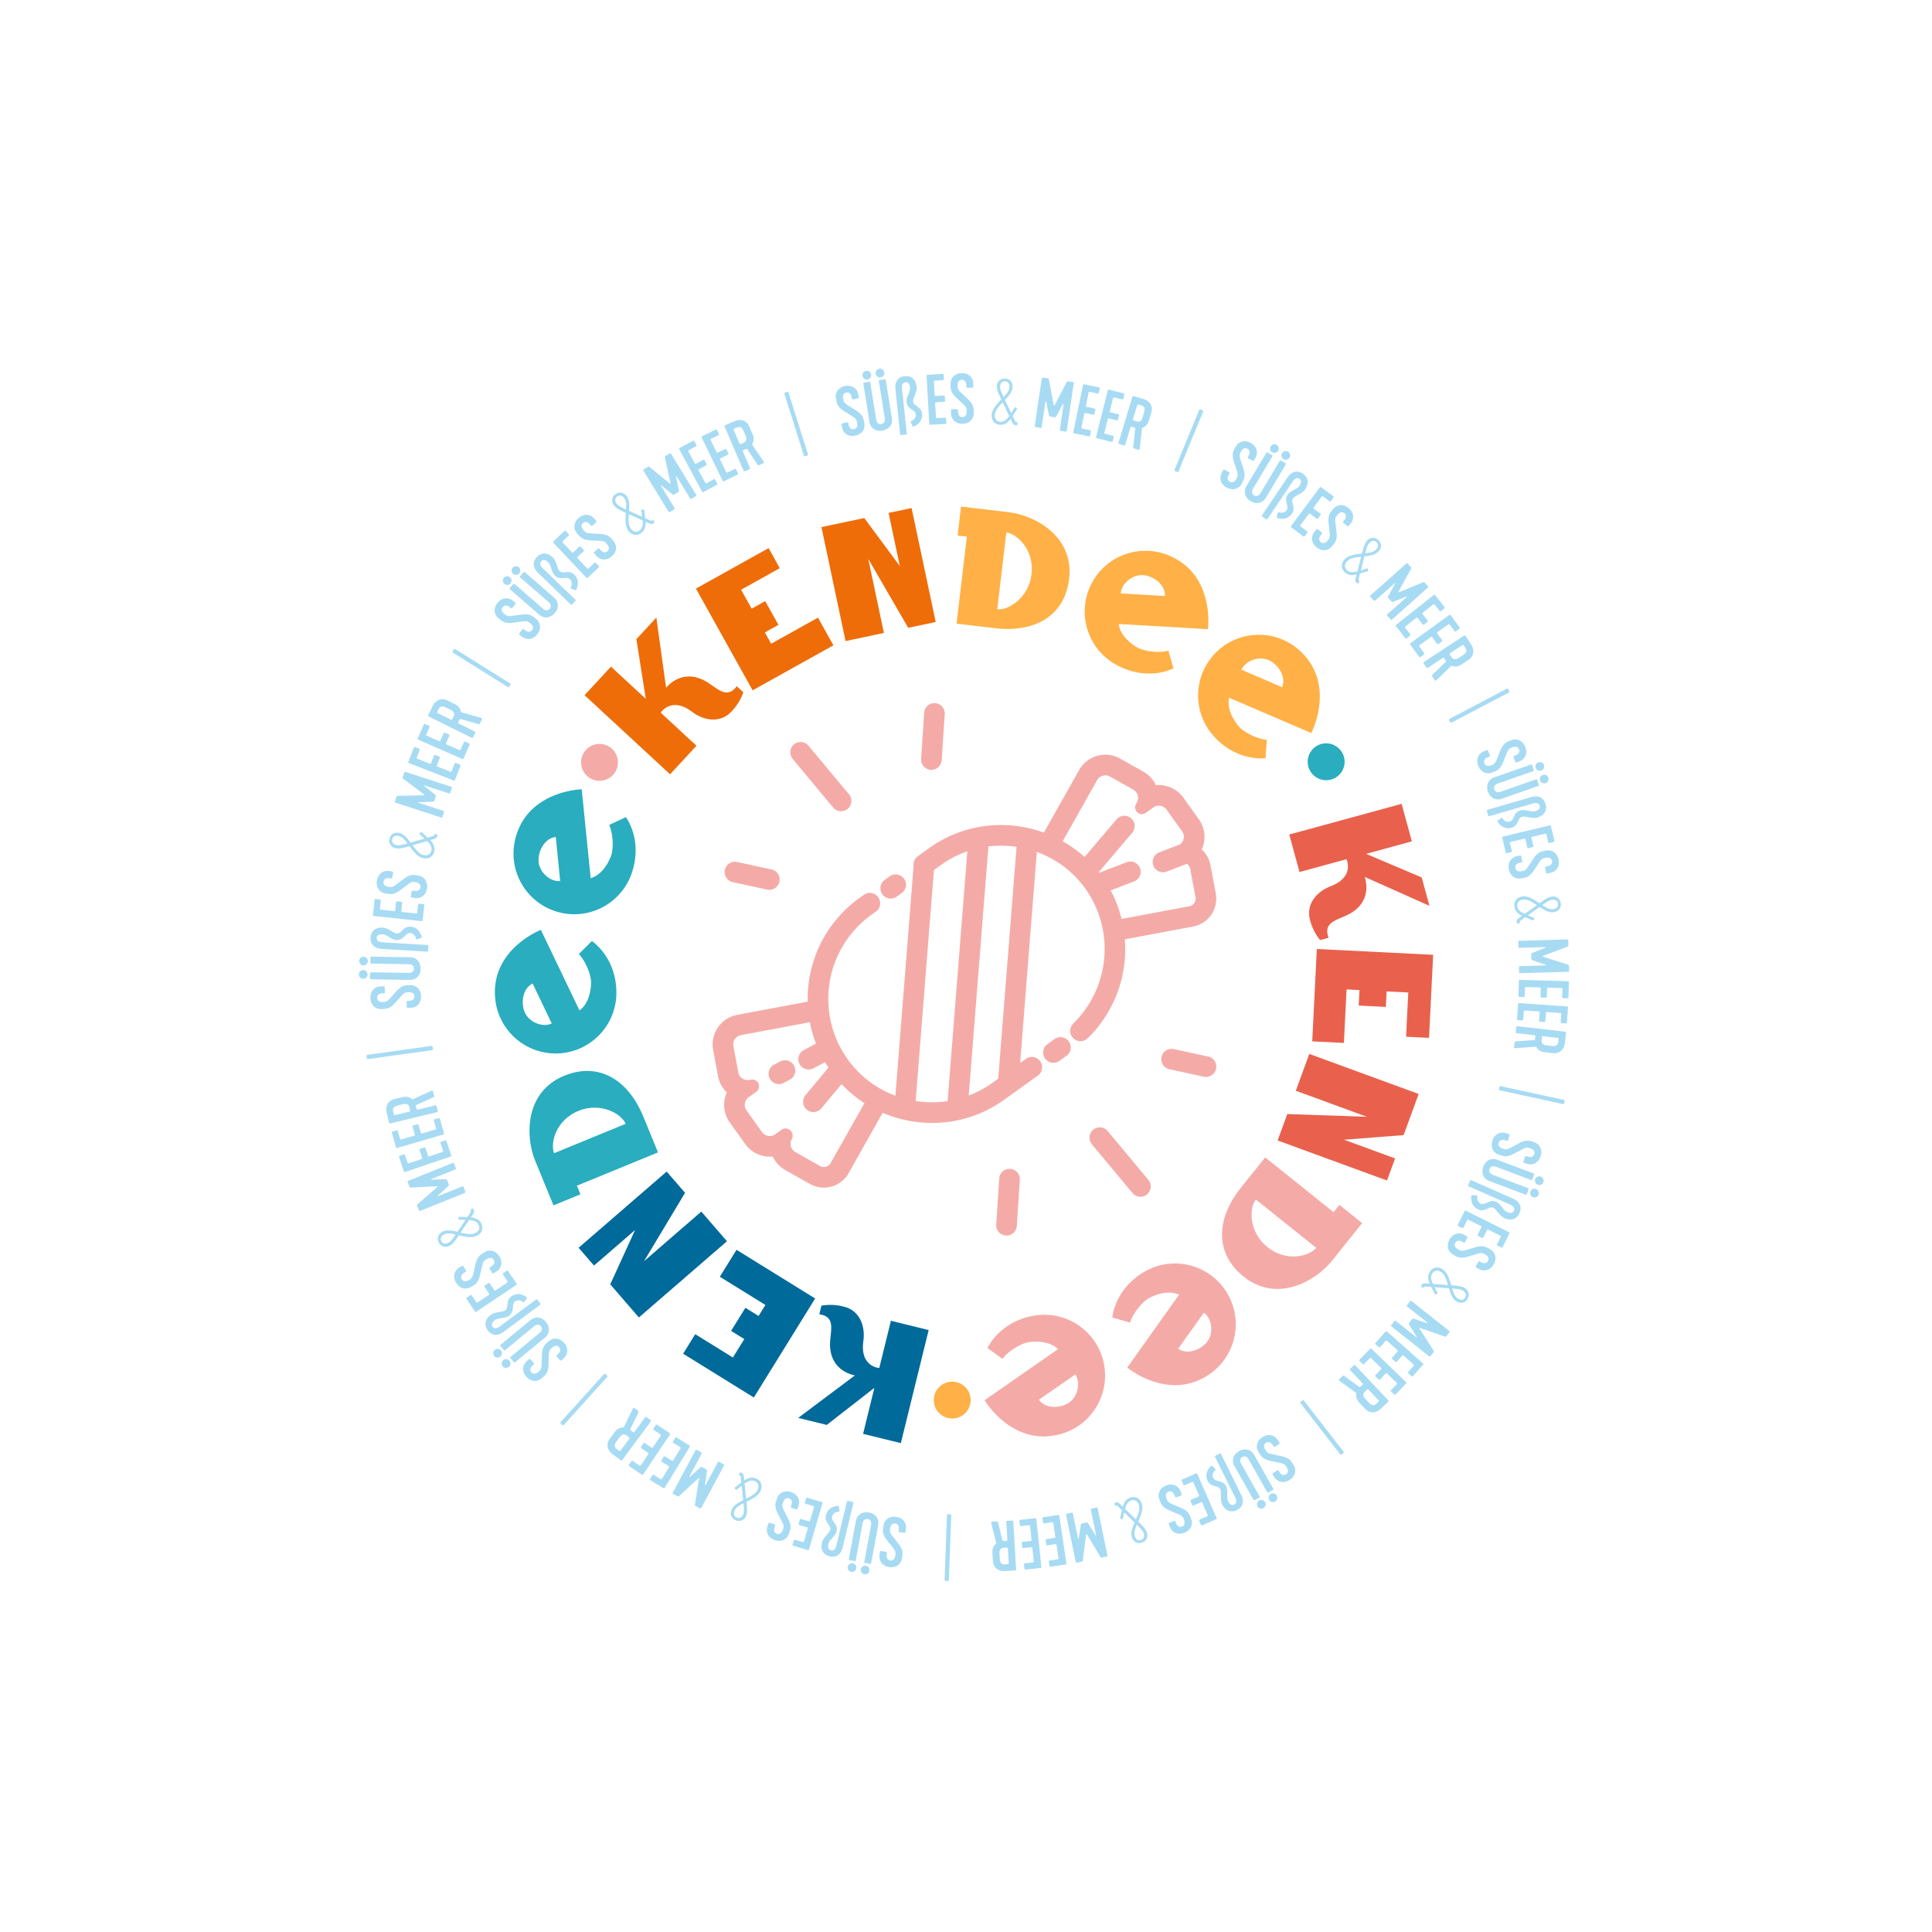 <svg xmlns="http://www.w3.org/2000/svg" xmlns:xlink="http://www.w3.org/1999/xlink" width="1057" height="1057" viewBox="0 0 1057 1057">
  <defs>
    <filter id="Ellipse_1" x="0" y="0" width="1057" height="1057" filterUnits="userSpaceOnUse">
      <feOffset input="SourceAlpha"/>
      <feGaussianBlur stdDeviation="49.5" result="blur"/>
      <feFlood flood-opacity="0.129"/>
      <feComposite operator="in" in2="blur"/>
      <feComposite in="SourceGraphic"/>
    </filter>
    <clipPath id="clip-path">
      <rect id="Rechteck_3" data-name="Rechteck 3" width="662.078" height="663.229" fill="none"/>
    </clipPath>
  </defs>
  <g id="Gruppe_12" data-name="Gruppe 12" transform="translate(-388.02 31.98)">
    <g transform="matrix(1, 0, 0, 1, 388.02, -31.98)" filter="url(#Ellipse_1)">
      <circle id="Ellipse_1-2" data-name="Ellipse 1" cx="380" cy="380" r="380" transform="translate(148.5 148.5)" fill="#fff"/>
    </g>
    <g id="Gruppe_6" data-name="Gruppe 6" transform="translate(584.402 169.748)">
      <g id="Gruppe_5" data-name="Gruppe 5" clip-path="url(#clip-path)">
        <path id="Pfad_521" data-name="Pfad 521" d="M328.463,210.189c-1.031-7.132,3.735-13.531,11.7-16.631,13.282-5.113,8.625-14.773,8.625-14.773L323.089,185.8l-5.606-20.522,61.465-16.788,5.6,20.524-25.012,6.834,30.4,12.913,4.239,15.522-35.415-15.81s4.7,12.157-7.221,19.579c-6.264,3.936-16.134,4.406-12.5,13.7l-4.694,1.284a28.477,28.477,0,0,1-5.893-12.846" transform="translate(191.493 89.564)" fill="#e9614c"/>
        <path id="Pfad_522" data-name="Pfad 522" d="M327.838,198.028l63.645,3.177-2.267,45.443-12.551-.627,1.206-24.195-11.844-.592-.425,8.481-14.848-.741.422-8.481-7.073-.353-1.46,29.282-17.325-.864Z" transform="translate(196.218 119.443)" fill="#e9614c"/>
        <path id="Pfad_523" data-name="Pfad 523" d="M318.794,266.741l43.567,1.481-38.9-14.241,7.375-20.145,59.84,21.906-8.237,22.5-32.6,2.536L377.773,291l-4.425,12.089-59.84-21.909Z" transform="translate(189.096 141.041)" fill="#e9614c"/>
        <path id="Pfad_524" data-name="Pfad 524" d="M304.9,285.68l13.239-16.537,37.442,29.976,3.185-3.977L371.2,305.1l-16.424,20.512c-9.051,11.3-30.162,23.369-48.4,8.766-16.025-12.83-15.052-31.743-1.475-48.7m41.171,32.961L313.047,292.2c-3.91,4.883-3.66,18.023,6.288,25.987,10.847,8.683,23.271,4.774,26.734.449" transform="translate(177.651 162.336)" fill="#f4aba7"/>
        <path id="Pfad_525" data-name="Pfad 525" d="M293.6,322.423c-5.116-2.369-11.272-.784-16.23,1.73-2.961,1.5-8.611,7.339-10.589,13.529l-9.675-2.8s1.026-14.941,16.737-24.549a33.235,33.235,0,1,1,34.675,56.707c-21.66,13.242-43.26-4.774-43.26-4.774Zm15.743,25.231c3.177-4.745,2.2-12.341-2.172-15.374l-14.05,19.692c5.258,3.63,12.923.4,16.222-4.317" transform="translate(155.077 184.198)" fill="#f4aba7"/>
        <path id="Pfad_526" data-name="Pfad 526" d="M253.651,341.651c-4.016-3.96-10.344-4.55-15.862-3.859-3.293.41-10.581,4-14.534,9.154l-8.158-5.9s6.013-13.718,24.043-17.452a33.236,33.236,0,1,1,13.478,65.088c-24.857,5.145-39.1-19.113-39.1-19.113Zm6.291,29.065c4.593-3.391,6.236-10.873,3.149-15.2L243.218,369.3c3.723,5.2,12.027,4.742,16.724,1.42" transform="translate(128.786 194.754)" fill="#f4aba7"/>
        <path id="Pfad_527" data-name="Pfad 527" d="M206.59,345.678a10.089,10.089,0,1,1-10.421,9.853,10.131,10.131,0,0,1,10.421-9.853" transform="translate(118.32 208.498)" fill="#ffb147"/>
        <path id="Pfad_528" data-name="Pfad 528" d="M176.7,321c6.732,2.568,10.005,9.843,8.843,18.307-1.993,14.092,8.715,14.72,8.715,14.72l6.365-25.867,20.657,5.079-15.225,61.876-20.657-5.08,6.195-25.179L165.524,385.15,149.9,381.31l31.039-23.263s-12.905-1.807-13.6-15.831c-.393-7.387,4-16.242-5.893-17.579l1.164-4.728A28.483,28.483,0,0,1,176.7,321" transform="translate(90.414 192.698)" fill="#006a9a"/>
        <path id="Pfad_529" data-name="Pfad 529" d="M182.856,327.315l-33.54,54.172-38.683-23.951,6.615-10.685,20.6,12.752,6.243-10.081-7.221-4.47,7.827-12.639,7.219,4.47,3.727-6.02L130.711,315.43l9.13-14.747Z" transform="translate(66.73 181.36)" fill="#006a9a"/>
        <path id="Pfad_530" data-name="Pfad 530" d="M133.2,285.609l-22.428,37.378,31.318-27.1L156.128,312.1l-48.183,41.7L92.271,335.689l13.595-29.735L83.381,325.414l-8.423-9.733,48.183-41.7Z" transform="translate(45.212 165.256)" fill="#006a9a"/>
        <path id="Pfad_531" data-name="Pfad 531" d="M120.465,264.61l8.045,19.6L84.137,302.421l1.935,4.713-14.738,6.05-9.98-24.31c-5.5-13.394-5.819-37.709,15.794-46.581,18.993-7.8,35.066,2.224,43.316,22.318m-48.8,20.03L110.8,268.575c-2.377-5.787-13.991-11.939-25.78-7.1-12.853,5.278-15.458,18.039-13.354,23.166" transform="translate(35.104 144.545)" fill="#29adbf"/>
        <path id="Pfad_532" data-name="Pfad 532" d="M92.679,235.588c4.55-3.33,6.143-9.481,6.345-15.038.123-3.317-2.252-11.087-6.709-15.817l7.134-7.108s12.577,8.136,13.372,26.532a33.23,33.23,0,1,1-66.395,2.878c-1.1-25.364,25.122-35.539,25.122-35.539Zm-29.7,1.555c2.613,5.079,9.733,7.9,14.5,5.547l-10.422-21.83c-5.723,2.844-6.605,11.115-4.078,16.283" transform="translate(27.982 115.503)" fill="#29adbf"/>
        <path id="Pfad_533" data-name="Pfad 533" d="M94.94,192.169c5.411-1.589,9-6.834,11.075-11.99,1.241-3.078,1.645-11.192-.943-17.152l9.122-4.264s9.069,11.921,3.573,29.493A33.23,33.23,0,1,1,54.34,168.419c7.575-24.229,35.691-24.9,35.691-24.9Zm-28.458-8.62c.733,5.662,6.472,10.736,11.758,10.14l-2.4-24.07c-6.347.729-9.984,8.21-9.362,13.93" transform="translate(31.841 86.568)" fill="#29adbf"/>
        <path id="Pfad_534" data-name="Pfad 534" d="M94.594,143.294a10.09,10.09,0,1,1-3.586-13.885,10.136,10.136,0,0,1,3.586,13.885" transform="translate(45.694 77.232)" fill="#f4aba7"/>
        <path id="Pfad_535" data-name="Pfad 535" d="M156.067,137.575c-5.507,4.649-13.459,3.99-20.3-1.122-11.365-8.569-17.1.5-17.1.5l19.554,18.092-14.446,15.618L76.994,127.382l14.448-15.616,19.036,17.609-5.133-32.637,10.926-11.81,5.331,38.42s7.828-10.416,20.434-4.232c6.655,3.232,12.28,11.36,18.239,3.354l3.575,3.307a28.487,28.487,0,0,1-7.782,11.8" transform="translate(46.44 51.225)" fill="#ee6d09"/>
        <path id="Pfad_536" data-name="Pfad 536" d="M146.017,139.029,115,83.365,154.75,61.221,160.867,72.2,139.706,83.989l5.771,10.36,7.419-4.133,7.235,12.987-7.418,4.135,3.447,6.185,25.61-14.27,8.442,15.151Z" transform="translate(69.366 36.926)" fill="#ee6d09"/>
        <path id="Pfad_537" data-name="Pfad 537" d="M205.3,113.068,183.438,75.356l8.574,40.523-20.987,4.438L157.834,57.974l23.435-4.957L200.717,79.3l-6.156-29.094,12.593-2.661,13.191,62.342Z" transform="translate(95.199 28.678)" fill="#ee6d09"/>
        <path id="Pfad_538" data-name="Pfad 538" d="M224.981,113.588,203.944,111.1l5.643-47.636-5.06-.6,1.876-15.82,26.1,3.091c14.38,1.7,35.784,13.241,33.035,36.446-2.416,20.391-18.985,29.569-40.553,27.012M231.188,61.2l-4.979,42.012c6.214.736,17.234-6.425,18.733-19.081,1.637-13.8-8.251-22.281-13.753-22.932" transform="translate(123.011 28.372)" fill="#ffb147"/>
        <path id="Pfad_539" data-name="Pfad 539" d="M266.2,102.114c.713,5.592,5.327,9.965,10.092,12.83,2.844,1.711,10.794,3.392,17.088,1.78l2.77,9.681s-13.2,7.073-29.691-1.13a33.233,33.233,0,1,1,29.606-59.5c22.73,11.309,18.948,39.18,18.948,39.18ZM279.21,75.372c-5.7-.17-11.621,4.7-11.868,10.01l24.145,1.436c.282-6.382-6.53-11.158-12.277-11.447" transform="translate(149.474 37.532)" fill="#ffb147"/>
        <path id="Pfad_540" data-name="Pfad 540" d="M303.342,125.254c-1.234,5.5,1.616,11.184,5.12,15.5,2.091,2.578,8.992,6.866,15.459,7.493l-.689,10.047s-14.823,2.153-27.531-11.174a33.229,33.229,0,1,1,48.092-45.865c17.523,18.369,4.478,43.287,4.478,43.287Zm21.332-20.714c-5.308-2.1-12.525.458-14.566,5.371l22.213,9.571c2.437-5.906-2.342-12.713-7.647-14.941" transform="translate(172.748 54.765)" fill="#ffb147"/>
        <path id="Pfad_541" data-name="Pfad 541" d="M325.17,143.056a10.091,10.091,0,1,1,13.875,3.618,10.135,10.135,0,0,1-13.875-3.618" transform="translate(195.261 77.051)" fill="#29adbf"/>
        <path id="Pfad_542" data-name="Pfad 542" d="M157.723,310.125l-3.4,1.794a5.64,5.64,0,1,0,5.263,9.977l3.4-1.794a5.64,5.64,0,0,0-5.263-9.976m60.428-89.078a5.614,5.614,0,0,0,3.28-1.056l2.761-1.978a5.64,5.64,0,0,0-6.57-9.168l-2.759,1.978a5.64,5.64,0,0,0,3.288,10.225m128.076,22.286,37.341-6.99a15.54,15.54,0,0,0,12.405-18.121l-2.857-15.262a16.412,16.412,0,0,0-4.8-8.865,16.472,16.472,0,0,0-1.59-16.405l-8.5-11.87a16.5,16.5,0,0,0-13.391-6.871q-.82,0-1.626.079a16.325,16.325,0,0,0-6.845-7.405l-12.719-7.166a16.468,16.468,0,0,0-22.415,6.26l-19.291,34.237a69.063,69.063,0,0,0-12.214-3.2,67.445,67.445,0,0,0-50.62,11.711l-6.172,4.417a5.62,5.62,0,0,0-2.281,5.335c0,.045-.019.085-.022.13L220.7,328.908a56,56,0,0,1-26.154-20,56.7,56.7,0,0,1,13.079-79.029l2.384-1.707A5.64,5.64,0,1,0,203.442,219l-2.385,1.707a67.9,67.9,0,0,0-28.334,56.747l-38.6,7.225a16.471,16.471,0,0,0-13.149,19.2l2.687,14.352a16.415,16.415,0,0,0,4.8,8.861,16.532,16.532,0,0,0,1.6,16.41l8.5,11.87a16.5,16.5,0,0,0,13.391,6.871q.82,0,1.626-.08a16.326,16.326,0,0,0,6.846,7.4l13.529,7.623a15.538,15.538,0,0,0,21.151-5.906l18.6-33.023a69.309,69.309,0,0,0,27.133,5.542,67.235,67.235,0,0,0,39.3-12.646l18.475-13.226a5.639,5.639,0,0,0-6.567-9.17l-3.105,2.224,9.124-115.434a56.019,56.019,0,0,1,26.63,20.168,57,57,0,0,1-6.656,73.676,5.639,5.639,0,0,0,7.848,8.1,68.188,68.188,0,0,0,20.341-54.161M185.273,365.747a4.259,4.259,0,0,1-5.787,1.616l-13.529-7.623a5.191,5.191,0,0,1-1.969-7.051,3.926,3.926,0,0,0-3.407-5.852,3.861,3.861,0,0,0-2.27.758l-3.359,2.4a5.188,5.188,0,0,1-7.222-1.194l-8.5-11.871a5.191,5.191,0,0,1,1.2-7.222l4.12-2.95a3.705,3.705,0,0,0-2.087-6.714,4.078,4.078,0,0,0-.747.072l-.92.172a5.178,5.178,0,0,1-6.041-4.136l-2.687-14.35a5.193,5.193,0,0,1,4.136-6.042l37.708-7.057a67.353,67.353,0,0,0,3.331,11.722l-6.619,3.492a5.639,5.639,0,1,0,5.26,9.976l6.31-3.328q.895,1.505,1.877,2.979l-12.582,15.091a5.64,5.64,0,0,0,8.663,7.224l11.083-13.292a67.062,67.062,0,0,0,12.511,10.4Zm63.982-33.876a57.126,57.126,0,0,1-17.471-.072l9.989-126.374,3.891-2.786a56.452,56.452,0,0,1,14.395-7.448Zm27.693-12.3-3.375,2.418a56.434,56.434,0,0,1-12.764,6.85L271.554,192.91c.01-.13-.01-.252-.008-.38a57.155,57.155,0,0,1,15.426.228Zm61.528-102.981,12.795-4.919a5.638,5.638,0,1,0-4.045-10.526l-15.038,5.779c-.083-.106-.16-.216-.244-.322l18.327-21.563a5.64,5.64,0,1,0-8.595-7.306l-17.494,20.581a66.838,66.838,0,0,0-11.963-8.641l18.831-33.421a5.188,5.188,0,0,1,4.526-2.631,5.134,5.134,0,0,1,2.525.662l12.721,7.166a5.193,5.193,0,0,1,1.969,7.052l-.46.816a3.718,3.718,0,0,0,3.227,5.541,3.668,3.668,0,0,0,2.148-.718l4.12-2.95a5.186,5.186,0,0,1,7.222,1.2l8.5,11.87a5.185,5.185,0,0,1-1.076,7.118c-.018.006-.034.008-.05.014l-11.347,4.373a5.64,5.64,0,1,0,4.058,10.525l11.1-4.28a5.157,5.157,0,0,1,1.792,3.028l2.855,15.264a4.258,4.258,0,0,1-3.392,4.957l-37.054,6.937a67.119,67.119,0,0,0-5.964-15.6m-30.755,81.338-3.838,2.749a5.639,5.639,0,1,0,6.567,9.17l3.838-2.749a5.639,5.639,0,1,0-6.567-9.17M131.712,212.064l18.818,4.07a5.64,5.64,0,0,0,2.385-11.025l-18.816-4.07a5.64,5.64,0,0,0-2.387,11.025m54.968-40.781a5.64,5.64,0,0,0,8.668-7.217l-22.231-26.7a5.64,5.64,0,0,0-8.668,7.217Zm53.353-20.67c.125.008.248.011.374.011a5.641,5.641,0,0,0,5.622-5.271l1.65-25.226a5.64,5.64,0,0,0-11.256-.736l-1.65,25.226a5.64,5.64,0,0,0,5.26,6m151.79,156.853-18.816-4.072a5.64,5.64,0,1,0-2.385,11.025l18.816,4.072a5.64,5.64,0,1,0,2.386-11.025m-54.968,40.781a5.639,5.639,0,0,0-8.667,7.217l22.231,26.7a5.639,5.639,0,1,0,8.667-7.217ZM283.5,368.918a5.672,5.672,0,0,0-6,5.26L275.857,399.4a5.643,5.643,0,0,0,5.262,6c.125.008.249.011.374.011a5.641,5.641,0,0,0,5.622-5.271l1.65-25.226a5.642,5.642,0,0,0-5.26-6" transform="translate(72.797 68.833)" fill="#f4aba7"/>
        <path id="Pfad_543" data-name="Pfad 543" d="M61.247,99.341,59.9,98.284a.519.519,0,0,1-.095-.768l1.688-2.155a.5.5,0,0,1,.77-.093l.661.518c1.666,1.3,3.036,1.032,3.848,0s.744-2.429-.922-3.735l-.661-.515c-1.436-1.125-3.237-.545-6.156-.191s-6.341,1.289-9.128-.895l-1.348-1.056c-2.786-2.183-2.924-5.675-.739-8.46s5.606-3.488,8.391-1.3l1.35,1.055a.519.519,0,0,1,.093.77L55.961,83.61a.5.5,0,0,1-.77.093l-.66-.519c-1.666-1.3-3.036-1.036-3.848,0s-.744,2.429.922,3.735l.661.516c1.436,1.124,3.235.543,6.156.191s6.34-1.291,9.127.895l1.35,1.055c2.785,2.185,2.924,5.677.739,8.461s-5.606,3.488-8.391,1.3" transform="translate(27.929 47.254)" fill="#a7dbf3"/>
        <path id="Pfad_544" data-name="Pfad 544" d="M49.929,77.073a2.372,2.372,0,1,1,3.11-3.583,2.372,2.372,0,1,1-3.11,3.583M69.048,93.959,53.037,80.06a.5.5,0,0,1-.055-.771l1.794-2.066a.519.519,0,0,1,.773-.056L70.9,90.495c1.6,1.385,2.934,1.241,3.843.191s.866-2.389-.733-3.775L58.659,73.586a.5.5,0,0,1-.055-.773L60.4,70.745a.515.515,0,0,1,.773-.053l16.011,13.9c2.672,2.32,2.637,5.815.316,8.487s-5.776,3.2-8.45.882M54.714,71.56a2.371,2.371,0,1,1,3.346-.234,2.3,2.3,0,0,1-3.346.234" transform="translate(29.615 40.65)" fill="#a7dbf3"/>
        <path id="Pfad_545" data-name="Pfad 545" d="M79.875,90.918,61.985,73.608c-2.942-2.838-3.08-6.062-.595-8.636s5.736-2.583,8.651.231c2.288,2.2,2.329,6.049,3.748,7.419,1.945,1.874,5.044-.919,8.09,2.022,1.788,1.723,2.743,4.624,1.052,8.165a.623.623,0,0,1-.848.247l-1.717-.742a.691.691,0,0,1-.38-1.079,3.387,3.387,0,0,0-.487-4.069c-2.074-2-5.2.92-8.192-1.97-2.259-2.177-1.8-5.438-3.772-7.339-1.47-1.422-2.789-1.577-3.676-.656-.989,1.023-.835,2.389.635,3.808l17.917,17.28a.519.519,0,0,1,.013.776L80.649,90.9a.517.517,0,0,1-.774.016" transform="translate(35.974 38.038)" fill="#a7dbf3"/>
        <path id="Pfad_546" data-name="Pfad 546" d="M84.443,80.995,66.419,61.876a.5.5,0,0,1,.024-.773l6-5.659a.52.52,0,0,1,.774.024l1.6,1.7a.519.519,0,0,1-.024.776l-3.211,3.025a.518.518,0,0,0-.024.776l5.007,5.31a.513.513,0,0,0,.773.022l3.214-3.03a.52.52,0,0,1,.774.024l1.6,1.7a.52.52,0,0,1-.022.776l-3.214,3.028a.517.517,0,0,0-.021.773l5.205,5.523a.517.517,0,0,0,.773.024l3.214-3.03a.516.516,0,0,1,.774.024l1.6,1.7a.515.515,0,0,1-.022.771l-6,5.659a.52.52,0,0,1-.774-.022" transform="translate(39.957 33.344)" fill="#a7dbf3"/>
        <path id="Pfad_547" data-name="Pfad 547" d="M85.492,72.225l-1.119-1.3a.518.518,0,0,1,.058-.773l2.076-1.784a.5.5,0,0,1,.771.059l.547.636c1.382,1.6,2.777,1.6,3.774.749s1.2-2.24-.176-3.844l-.548-.636c-1.19-1.382-3.068-1.161-6-1.382s-6.47.032-8.779-2.65L74.973,60c-2.309-2.682-1.763-6.138.919-8.444s6.18-2.331,8.487.353l1.119,1.3a.519.519,0,0,1-.059.773l-2.074,1.784a.5.5,0,0,1-.771-.059l-.548-.636c-1.379-1.6-2.777-1.6-3.772-.749s-1.2,2.24.178,3.843L79,58.8c1.19,1.382,3.068,1.161,6,1.382s6.47-.032,8.777,2.65l1.119,1.3c2.309,2.682,1.763,6.134-.919,8.444s-6.177,2.329-8.486-.353" transform="translate(44.345 30.073)" fill="#a7dbf3"/>
        <path id="Pfad_548" data-name="Pfad 548" d="M93.886,53.339c-3.987-1.775-5.47-2.676-6.424-3.969a4.163,4.163,0,0,1,.778-6.2c2.025-1.494,4.454-1.154,6.124,1.106,1.3,1.762,1.533,3.857,1.254,7.966l7.2,3.3-.47-3.464a.348.348,0,0,1,.3-.449l.846-.082a.329.329,0,0,1,.4.3l.558,4.441,2.352,1.034c.872.444,1.164.409,1.518.147l.117-.085a.345.345,0,0,1,.51.075l.564.766a.343.343,0,0,1-.079.508l-.38.284c-.794.584-1.319.609-2.563.032l-1.834-.824c.164,2.738-.481,4.755-2.36,6.143-2.466,1.821-5.2,1.25-7.043-1.244-1.432-1.937-1.731-4.619-1.372-9.784m-.925-8.075c-1.127-1.528-2.578-1.771-3.811-.861s-1.427,2.369-.3,3.9c.7.941,1.763,1.646,5.154,3.227.245-3.537-.045-4.914-1.042-6.264M101.384,63c1.351-1,1.911-2.637,1.661-5.491l-7.522-3.429c-.3,4.261-.114,6.3,1.122,7.973,1.345,1.821,3.1,2.161,4.739.947" transform="translate(52.13 25.49)" fill="#a7dbf3"/>
        <path id="Pfad_549" data-name="Pfad 549" d="M108.859,31.206a.7.7,0,0,1,.274-.811l2.333-1.43a.5.5,0,0,1,.753.183l13.736,22.4a.516.516,0,0,1-.181.752l-2.333,1.432a.5.5,0,0,1-.755-.181l-7.381-12.041a.184.184,0,0,0-.33.159l1.536,7.533a.737.737,0,0,1-.274.811l-2.333,1.43a.687.687,0,0,1-.846-.122l-6.018-4.789a.185.185,0,0,0-.292.224L114.13,58.8a.5.5,0,0,1-.18.752l-2.334,1.432a.518.518,0,0,1-.753-.181L97.129,38.4a.5.5,0,0,1,.18-.752l2.334-1.428a.7.7,0,0,1,.846.122l11.11,9.114a.2.2,0,0,0,.341-.208Z" transform="translate(58.524 17.41)" fill="#a7dbf3"/>
        <path id="Pfad_550" data-name="Pfad 550" d="M121.812,52.427,109.359,29.282a.5.5,0,0,1,.223-.742l7.264-3.91a.517.517,0,0,1,.742.224l1.108,2.055a.518.518,0,0,1-.223.742l-3.891,2.092a.521.521,0,0,0-.223.742l3.46,6.432a.519.519,0,0,0,.742.221l3.889-2.092a.519.519,0,0,1,.742.221l1.108,2.058a.519.519,0,0,1-.223.742l-3.891,2.092a.52.52,0,0,0-.223.742l3.6,6.685a.515.515,0,0,0,.741.224l3.891-2.1a.518.518,0,0,1,.741.224L130.041,48a.516.516,0,0,1-.221.742l-7.265,3.91a.519.519,0,0,1-.742-.224" transform="translate(65.91 14.81)" fill="#a7dbf3"/>
        <path id="Pfad_551" data-name="Pfad 551" d="M128.435,48.78,116.984,25.133a.5.5,0,0,1,.253-.733l7.423-3.593a.514.514,0,0,1,.731.253l1.018,2.1a.515.515,0,0,1-.253.729l-3.976,1.924a.52.52,0,0,0-.253.733l3.181,6.57a.522.522,0,0,0,.733.255l3.973-1.927a.52.52,0,0,1,.733.253l1.018,2.1a.518.518,0,0,1-.253.733l-3.974,1.924a.519.519,0,0,0-.255.733l3.309,6.831a.515.515,0,0,0,.729.253l3.976-1.924a.516.516,0,0,1,.731.255l1.018,2.1a.517.517,0,0,1-.255.729l-7.423,3.6a.519.519,0,0,1-.731-.253" transform="translate(70.517 12.511)" fill="#a7dbf3"/>
        <path id="Pfad_552" data-name="Pfad 552" d="M135.154,45.236,124.815,21.067a.5.5,0,0,1,.289-.718l5.2-2.225c3.256-1.392,6.6-.359,7.989,2.9l1.9,4.431a5.619,5.619,0,0,1-.147,4.946.643.643,0,0,0,0,.753l6.131,9.13c.33.5.167.762-.1.877l-2.283.978c-.436.188-.638.274-.954-.189L137.286,33.6c-.2-.269-.418-.415-.72-.287l-1.477.633a.515.515,0,0,0-.287.72l3.875,9.061a.5.5,0,0,1-.287.72l-2.517,1.076a.52.52,0,0,1-.72-.287m.178-15.365c1.276-.545,1.823-1.771.989-3.719l-1.206-2.82c-.834-1.948-2.1-2.4-3.373-1.852l-1.679.718a.516.516,0,0,0-.287.717l3.158,7.386a.514.514,0,0,0,.718.287Z" transform="translate(75.248 10.567)" fill="#a7dbf3"/>
        <path id="Pfad_553" data-name="Pfad 553" d="M155.865,42.745,145.213,8.988a.5.5,0,0,1,.356-.685l1.185-.374a.517.517,0,0,1,.686.358l10.651,33.758a.5.5,0,0,1-.356.689l-1.183.37a.516.516,0,0,1-.688-.359" transform="translate(87.566 4.764)" fill="#a7dbf3"/>
        <path id="Pfad_554" data-name="Pfad 554" d="M166.187,28.718l-.354-1.68a.515.515,0,0,1,.422-.646l2.679-.568a.5.5,0,0,1,.648.422l.175.822c.438,2.068,1.661,2.741,2.947,2.472s2.134-1.384,1.695-3.456l-.173-.821c-.378-1.786-2.132-2.495-4.6-4.1s-5.69-3.088-6.422-6.549l-.354-1.68c-.733-3.461,1.406-6.227,4.869-6.959s6.539.927,7.272,4.393l.354,1.675a.518.518,0,0,1-.423.651l-2.677.568a.5.5,0,0,1-.648-.423l-.176-.821c-.436-2.073-1.661-2.746-2.947-2.472s-2.132,1.384-1.695,3.455l.175.819c.377,1.784,2.132,2.5,4.6,4.1s5.688,3.086,6.421,6.551l.356,1.68c.733,3.461-1.406,6.227-4.869,6.959s-6.539-.931-7.272-4.393" transform="translate(98.137 3.501)" fill="#a7dbf3"/>
        <path id="Pfad_555" data-name="Pfad 555" d="M171.866,3.9a2.342,2.342,0,0,1,1.967-2.716,2.367,2.367,0,0,1,2.717,1.97,2.322,2.322,0,0,1-1.969,2.716,2.3,2.3,0,0,1-2.716-1.97m3.8,25.227-3.339-20.94a.5.5,0,0,1,.454-.627l2.7-.43a.518.518,0,0,1,.627.452l3.2,20.076c.333,2.089,1.451,2.834,2.82,2.618S184.332,29,184,26.906L180.8,6.833a.5.5,0,0,1,.457-.627l2.7-.431a.52.52,0,0,1,.627.455l3.339,20.94c.558,3.493-1.715,6.147-5.212,6.7s-6.483-1.257-7.041-4.752m3.407-26.375A2.345,2.345,0,0,1,181.042.029,2.37,2.37,0,0,1,183.758,2a2.321,2.321,0,0,1-1.969,2.716,2.3,2.3,0,0,1-2.716-1.967" transform="translate(103.644 0)" fill="#a7dbf3"/>
        <path id="Pfad_556" data-name="Pfad 556" d="M185.683,34.321,183.1,9.561c-.428-4.064,1.541-6.623,5.1-7s6.054,1.709,6.48,5.738c.335,3.158-2.1,6.134-1.9,8.094.284,2.687,4.454,2.538,4.9,6.748.261,2.469-.871,5.3-4.444,6.93a.625.625,0,0,1-.808-.356l-.837-1.674a.688.688,0,0,1,.4-1.069,3.386,3.386,0,0,0,2.244-3.432c-.3-2.866-4.574-2.632-5.01-6.77-.332-3.121,2.115-5.326,1.826-8.048-.215-2.033-1.125-3-2.4-2.868-1.416.147-2.174,1.294-1.959,3.327l2.62,24.754a.52.52,0,0,1-.486.6l-2.541.268a.517.517,0,0,1-.6-.486" transform="translate(110.403 1.518)" fill="#a7dbf3"/>
        <path id="Pfad_557" data-name="Pfad 557" d="M195.209,29.061l-1.5-26.228a.5.5,0,0,1,.516-.577l8.232-.471a.515.515,0,0,1,.577.515l.135,2.333a.518.518,0,0,1-.515.577l-4.409.252a.517.517,0,0,0-.515.577l.417,7.286a.516.516,0,0,0,.579.515l4.407-.25a.515.515,0,0,1,.577.515l.135,2.329a.514.514,0,0,1-.516.577l-4.407.255a.519.519,0,0,0-.516.577l.436,7.577a.515.515,0,0,0,.577.515l4.407-.252a.516.516,0,0,1,.577.515l.135,2.331a.515.515,0,0,1-.515.577l-8.234.471a.515.515,0,0,1-.577-.515" transform="translate(116.835 1.076)" fill="#a7dbf3"/>
        <path id="Pfad_558" data-name="Pfad 558" d="M202.17,23.527l-.026-1.715a.516.516,0,0,1,.537-.558l2.735-.043a.5.5,0,0,1,.556.539l.013.837c.035,2.119,1.108,3.014,2.421,2.99s2.357-.951,2.323-3.065l-.014-.838c-.029-1.824-1.616-2.857-3.729-4.9s-4.992-4.115-5.048-7.653L201.908,7.4c-.058-3.538,2.568-5.84,6.106-5.9s6.24,2.161,6.3,5.7l.027,1.717a.518.518,0,0,1-.539.555l-2.737.045a.5.5,0,0,1-.556-.537l-.013-.842c-.034-2.115-1.106-3.009-2.421-2.987s-2.355.951-2.321,3.065l.014.838c.029,1.824,1.614,2.858,3.727,4.9s4.994,4.115,5.052,7.652l.027,1.712c.058,3.541-2.568,5.845-6.108,5.9s-6.238-2.161-6.3-5.7" transform="translate(121.783 0.905)" fill="#a7dbf3"/>
        <path id="Pfad_559" data-name="Pfad 559" d="M221.169,14.786c-1.919-3.92-2.477-5.56-2.379-7.165a4.162,4.162,0,0,1,4.574-4.256c2.512.156,4.157,1.973,3.987,4.779-.135,2.184-1.3,3.942-4.151,6.913l3.4,7.153,1.863-2.959a.347.347,0,0,1,.519-.149l.7.483a.33.33,0,0,1,.117.481l-2.424,3.766,1.14,2.3c.383.9.628,1.06,1.068,1.087l.144.01a.344.344,0,0,1,.341.386l-.058.946a.344.344,0,0,1-.385.343l-.475-.029c-.983-.059-1.4-.377-1.985-1.621l-.877-1.808c-1.634,2.2-3.421,3.339-5.752,3.2-3.059-.184-4.792-2.376-4.6-5.472.144-2.4,1.637-4.656,5.226-8.385m-.452,12.222c1.677.1,3.158-.8,4.8-3.145l-3.569-7.456c-2.966,3.072-4.13,4.758-4.255,6.833-.138,2.257.984,3.644,3.024,3.769M225.64,8c.115-1.893-.84-3.012-2.369-3.105s-2.615.9-2.73,2.8c-.072,1.164.293,2.4,1.879,5.781,2.458-2.554,3.118-3.795,3.221-5.472" transform="translate(130.239 2.023)" fill="#a7dbf3"/>
        <path id="Pfad_560" data-name="Pfad 560" d="M248.08,5.527a.693.693,0,0,1,.731-.446l2.706.4a.5.5,0,0,1,.462.62l-3.843,25.986a.516.516,0,0,1-.622.463l-2.706-.4a.5.5,0,0,1-.462-.62l2.066-13.968a.185.185,0,0,0-.357-.09L242.4,24.234a.743.743,0,0,1-.729.446l-2.708-.4a.692.692,0,0,1-.569-.64l-1.542-7.53a.185.185,0,0,0-.367-.016l-2.063,13.968a.5.5,0,0,1-.622.462l-2.708-.4a.513.513,0,0,1-.46-.62l3.84-25.987a.5.5,0,0,1,.622-.462l2.708.4a.69.69,0,0,1,.569.638L241.044,18.2a.2.2,0,0,0,.4.059Z" transform="translate(139.104 1.835)" fill="#a7dbf3"/>
        <path id="Pfad_561" data-name="Pfad 561" d="M243.792,31.48,249.1,5.754a.5.5,0,0,1,.646-.425l8.075,1.666a.519.519,0,0,1,.426.648l-.473,2.286a.519.519,0,0,1-.646.426l-4.325-.891a.515.515,0,0,0-.646.422l-1.473,7.148a.518.518,0,0,0,.425.646l4.324.891a.518.518,0,0,1,.425.646l-.471,2.288a.516.516,0,0,1-.646.425l-4.325-.891a.515.515,0,0,0-.644.426L248.238,28.9a.517.517,0,0,0,.425.648l4.322.891a.517.517,0,0,1,.426.646l-.471,2.286a.517.517,0,0,1-.648.426l-8.074-1.667a.516.516,0,0,1-.426-.646" transform="translate(147.037 3.204)" fill="#a7dbf3"/>
        <path id="Pfad_562" data-name="Pfad 562" d="M251.565,33.037l6.4-25.487a.5.5,0,0,1,.665-.4l8,2.01a.515.515,0,0,1,.4.664l-.567,2.267a.515.515,0,0,1-.664.4l-4.284-1.076a.518.518,0,0,0-.665.4l-1.776,7.078a.514.514,0,0,0,.4.664l4.284,1.079a.512.512,0,0,1,.394.662l-.568,2.265a.518.518,0,0,1-.664.4l-4.284-1.076a.517.517,0,0,0-.665.4l-1.85,7.362a.521.521,0,0,0,.4.665l4.282,1.076a.515.515,0,0,1,.4.664l-.568,2.267a.52.52,0,0,1-.667.4l-8-2.009a.517.517,0,0,1-.4-.664" transform="translate(151.722 4.3)" fill="#a7dbf3"/>
        <path id="Pfad_563" data-name="Pfad 563" d="M259.233,34.861l7.593-25.152a.5.5,0,0,1,.683-.366l5.414,1.637c3.388,1.023,5.286,3.957,4.263,7.346l-1.393,4.609a5.615,5.615,0,0,1-3.288,3.7.64.64,0,0,0-.479.58l-1.164,10.929c-.064.59-.362.693-.643.608l-2.374-.717c-.455-.138-.664-.2-.609-.755l1.1-9.959c.026-.337-.053-.588-.365-.683l-1.537-.463a.517.517,0,0,0-.683.367L262.9,35.971a.5.5,0,0,1-.681.366l-2.62-.792a.519.519,0,0,1-.367-.683m10-11.655c1.326.4,2.535-.188,3.147-2.214l.883-2.934c.612-2.026-.067-3.184-1.393-3.586l-1.747-.526a.514.514,0,0,0-.681.364L267.121,22a.517.517,0,0,0,.364.683Z" transform="translate(156.343 5.617)" fill="#a7dbf3"/>
        <path id="Pfad_564" data-name="Pfad 564" d="M278.348,46.96l13.5-32.735a.5.5,0,0,1,.713-.3l1.149.471a.52.52,0,0,1,.3.717l-13.5,32.735a.5.5,0,0,1-.715.3l-1.148-.475a.517.517,0,0,1-.3-.713" transform="translate(167.859 8.368)" fill="#a7dbf3"/>
        <path id="Pfad_565" data-name="Pfad 565" d="M294.708,42.074l.806-1.515a.518.518,0,0,1,.739-.228l2.416,1.284a.5.5,0,0,1,.228.742l-.394.739c-.992,1.871-.487,3.171.675,3.788s2.522.306,3.514-1.561l.394-.742c.856-1.61-.032-3.283-.895-6.094s-2.382-6.017-.723-9.144l.806-1.515c1.659-3.125,5.072-3.873,8.2-2.211s4.417,4.907,2.756,8.032l-.8,1.515a.515.515,0,0,1-.739.228l-2.418-1.284a.5.5,0,0,1-.228-.739l.394-.742c.994-1.868.487-3.171-.673-3.788s-2.522-.306-3.516,1.565l-.394.739c-.854,1.61.034,3.283.895,6.1s2.382,6.015.723,9.143l-.8,1.515c-1.661,3.125-5.074,3.873-8.2,2.214s-4.417-4.91-2.757-8.035" transform="translate(177.318 14.932)" fill="#a7dbf3"/>
        <path id="Pfad_566" data-name="Pfad 566" d="M303.182,48.716l10.874-18.2a.5.5,0,0,1,.75-.188l2.35,1.4a.518.518,0,0,1,.188.752L306.921,49.929c-1.085,1.815-.709,3.105.481,3.816s2.506.434,3.591-1.384l10.424-17.446a.5.5,0,0,1,.75-.188l2.35,1.4a.52.52,0,0,1,.189.753l-10.874,18.2c-1.815,3.036-5.263,3.614-8.3,1.8s-4.163-5.124-2.349-8.163m13.269-21.782a2.372,2.372,0,1,1,.821,3.253,2.3,2.3,0,0,1-.821-3.253m6.265,3.745a2.371,2.371,0,1,1,4.072,2.432,2.371,2.371,0,0,1-4.072-2.432" transform="translate(182.341 15.542)" fill="#a7dbf3"/>
        <path id="Pfad_567" data-name="Pfad 567" d="M308.226,58.976l13.9-20.641c2.277-3.392,5.427-4.088,8.4-2.1s3.545,5.194,1.287,8.556c-1.77,2.634-5.547,3.351-6.647,4.987-1.5,2.24,1.786,4.8-.574,8.314-1.382,2.06-4.069,3.508-7.849,2.466a.624.624,0,0,1-.393-.792l.43-1.818c.1-.415.327-.749,1-.564a3.386,3.386,0,0,0,3.92-1.191c1.606-2.392-1.815-4.957.5-8.409,1.749-2.607,5.039-2.725,6.563-5,1.14-1.7,1.063-3.019,0-3.732-1.181-.8-2.5-.4-3.638,1.294l-13.87,20.657a.52.52,0,0,1-.761.152l-2.119-1.427a.516.516,0,0,1-.149-.758" transform="translate(185.846 21.19)" fill="#a7dbf3"/>
        <path id="Pfad_568" data-name="Pfad 568" d="M318.162,61.7l15.685-21.086a.5.5,0,0,1,.766-.112l6.618,4.923a.521.521,0,0,1,.114.766l-1.395,1.874a.516.516,0,0,1-.766.112l-3.545-2.634a.517.517,0,0,0-.766.112l-4.356,5.858a.519.519,0,0,0,.112.766l3.545,2.636a.518.518,0,0,1,.112.766l-1.4,1.874a.518.518,0,0,1-.765.112l-3.543-2.637a.518.518,0,0,0-.766.112l-4.53,6.092A.514.514,0,0,0,323.4,62l3.543,2.637a.513.513,0,0,1,.111.765l-1.392,1.876a.517.517,0,0,1-.766.112l-6.619-4.923a.517.517,0,0,1-.112-.766" transform="translate(191.829 24.35)" fill="#a7dbf3"/>
        <path id="Pfad_569" data-name="Pfad 569" d="M326.595,61.2l1.084-1.326a.518.518,0,0,1,.771-.08l2.118,1.733a.5.5,0,0,1,.079.768l-.531.651c-1.337,1.64-1.1,3.012-.079,3.844s2.413.8,3.751-.845l.532-.651c1.153-1.412.606-3.224.311-6.15s-1.161-6.363,1.077-9.1l1.084-1.327c2.24-2.741,5.733-2.807,8.473-.571s3.373,5.677,1.135,8.415l-1.085,1.329a.517.517,0,0,1-.769.077l-2.119-1.73a.5.5,0,0,1-.079-.771l.532-.651c1.337-1.637,1.095-3.012.077-3.844s-2.411-.792-3.75.845l-.531.651c-1.154,1.412-.608,3.224-.313,6.15s1.161,6.366-1.077,9.1L336.2,69.044c-2.238,2.738-5.731,2.807-8.471.568s-3.375-5.674-1.135-8.415" transform="translate(196.17 28.077)" fill="#a7dbf3"/>
        <path id="Pfad_570" data-name="Pfad 570" d="M346.432,66.315c1.053-4.237,1.683-5.853,2.79-7.019a4.16,4.16,0,0,1,6.239-.317c1.828,1.736,1.917,4.184-.018,6.223-1.509,1.59-3.533,2.185-7.628,2.628l-2,7.668,3.33-1.069a.35.35,0,0,1,.5.221l.228.822a.326.326,0,0,1-.221.442l-4.276,1.326-.608,2.495c-.285.938-.2,1.218.117,1.521l.106.1a.346.346,0,0,1,.013.518l-.654.686a.344.344,0,0,1-.516.013l-.343-.325c-.715-.677-.831-1.191-.478-2.519l.491-1.949c-2.669.636-4.768.356-6.462-1.25-2.224-2.113-2.142-4.9,0-7.155,1.659-1.746,4.247-2.511,9.4-3.059m-8.208,9.071c1.218,1.156,2.931,1.422,5.7.677l2.063-8c-4.248.446-6.223.986-7.655,2.5-1.557,1.64-1.589,3.421-.107,4.83m16-11.39c1.307-1.376,1.3-2.847.183-3.9s-2.583-.994-3.891.386c-.8.845-1.315,2.023-2.28,5.635,3.529-.375,4.832-.9,5.988-2.118" transform="translate(202.301 34.814)" fill="#a7dbf3"/>
        <path id="Pfad_571" data-name="Pfad 571" d="M374.041,76.81a.7.7,0,0,1,.846.125l1.816,2.046a.5.5,0,0,1-.045.776L357.02,97.2a.516.516,0,0,1-.773-.045l-1.818-2.047a.5.5,0,0,1,.047-.771l10.557-9.379c.163-.146,0-.386-.216-.3L357.672,87.5a.736.736,0,0,1-.846-.128l-1.816-2.047a.689.689,0,0,1-.029-.851l3.657-6.764a.183.183,0,0,0-.269-.247l-10.557,9.377a.5.5,0,0,1-.771-.047l-1.818-2.046a.516.516,0,0,1,.045-.771l19.639-17.447a.5.5,0,0,1,.773.046l1.816,2.042a.7.7,0,0,1,.029.854L360.5,82.008a.2.2,0,0,0,.265.3Z" transform="translate(208.133 40.029)" fill="#a7dbf3"/>
        <path id="Pfad_572" data-name="Pfad 572" d="M354.026,93.6l20.6-16.314a.5.5,0,0,1,.77.088l5.12,6.469a.516.516,0,0,1-.088.768L378.6,86.065a.516.516,0,0,1-.768-.09l-2.743-3.461a.516.516,0,0,0-.768-.09L368.6,86.954a.517.517,0,0,0-.09.77l2.741,3.464a.519.519,0,0,1-.088.77l-1.832,1.448a.516.516,0,0,1-.768-.088l-2.743-3.461a.517.517,0,0,0-.77-.09L359.1,94.478a.517.517,0,0,0-.09.77l2.741,3.464a.519.519,0,0,1-.088.77l-1.831,1.448a.519.519,0,0,1-.771-.088l-5.122-6.467a.518.518,0,0,1,.091-.77" transform="translate(213.401 46.533)" fill="#a7dbf3"/>
        <path id="Pfad_573" data-name="Pfad 573" d="M358.919,99.521,380.19,84.078a.5.5,0,0,1,.765.122l4.848,6.676a.518.518,0,0,1-.122.766l-1.89,1.372a.517.517,0,0,1-.766-.122l-2.594-3.573a.517.517,0,0,0-.765-.122l-5.909,4.288a.521.521,0,0,0-.122.766l2.6,3.573a.518.518,0,0,1-.122.766l-1.892,1.372a.515.515,0,0,1-.763-.122l-2.6-3.575a.52.52,0,0,0-.766-.122l-6.143,4.462a.518.518,0,0,0-.122.766l2.6,3.573a.517.517,0,0,1-.122.765l-1.89,1.374a.516.516,0,0,1-.765-.122l-4.848-6.676a.517.517,0,0,1,.122-.766" transform="translate(216.341 50.637)" fill="#a7dbf3"/>
        <path id="Pfad_574" data-name="Pfad 574" d="M363.543,105.55,385.5,91.126a.5.5,0,0,1,.758.159l3.105,4.728c1.943,2.956,1.513,6.425-1.444,8.368l-4.026,2.644a5.627,5.627,0,0,1-4.894.726.64.64,0,0,0-.739.135l-7.905,7.639c-.428.412-.72.3-.88.053l-1.363-2.073c-.261-.4-.382-.58.016-.973l7.233-6.932c.234-.242.337-.483.157-.757l-.882-1.343a.519.519,0,0,0-.757-.157l-8.235,5.407a.5.5,0,0,1-.758-.154l-1.5-2.288a.518.518,0,0,1,.157-.758m15.147-2.528c.761,1.157,2.066,1.481,3.835.321l2.56-1.683c1.77-1.162,1.991-2.485,1.23-3.642l-1-1.529a.516.516,0,0,0-.757-.154l-6.709,4.405a.518.518,0,0,0-.159.758Z" transform="translate(219.119 54.898)" fill="#a7dbf3"/>
        <path id="Pfad_575" data-name="Pfad 575" d="M372.3,125.694l31.334-16.456a.5.5,0,0,1,.739.231l.577,1.1a.519.519,0,0,1-.231.739l-31.334,16.453a.5.5,0,0,1-.737-.232l-.577-1.095a.516.516,0,0,1,.229-.739" transform="translate(224.376 65.84)" fill="#a7dbf3"/>
        <path id="Pfad_576" data-name="Pfad 576" d="M385.225,133.058l1.587-.646a.52.52,0,0,1,.715.3l1.032,2.535a.5.5,0,0,1-.3.715l-.777.317c-1.961.8-2.406,2.121-1.911,3.339s1.741,1.852,3.7,1.053l.777-.317c1.69-.689,2.079-2.541,3.221-5.254s2.028-6.145,5.307-7.48l1.589-.648c3.279-1.332,6.379.281,7.713,3.557s.247,6.6-3.031,7.937l-1.589.646a.52.52,0,0,1-.715-.3l-1.031-2.538a.5.5,0,0,1,.3-.713l.778-.316c1.961-.8,2.4-2.123,1.911-3.339s-1.741-1.852-3.7-1.053l-.776.317c-1.69.686-2.078,2.541-3.219,5.249s-2.03,6.148-5.308,7.485l-1.587.646c-3.279,1.334-6.381-.281-7.716-3.557s-.244-6.6,3.035-7.936" transform="translate(230.187 76.302)" fill="#a7dbf3"/>
        <path id="Pfad_577" data-name="Pfad 577" d="M388.884,142.6l20.009-6.995a.5.5,0,0,1,.7.337l.9,2.579a.52.52,0,0,1-.335.7l-19.185,6.7c-2,.7-2.533,1.93-2.076,3.237s1.643,1.938,3.641,1.241l19.183-6.7a.5.5,0,0,1,.7.333l.9,2.583a.521.521,0,0,1-.337.7l-20.011,6.991c-3.341,1.169-6.355-.6-7.524-3.939s.09-6.6,3.431-7.769m24.147-8.21a2.372,2.372,0,1,1-1.456,3.024,2.3,2.3,0,0,1,1.456-3.024m2.408,6.887a2.372,2.372,0,1,1-1.457,3.022,2.3,2.3,0,0,1,1.457-3.022" transform="translate(232.233 80.978)" fill="#a7dbf3"/>
        <path id="Pfad_578" data-name="Pfad 578" d="M385.314,153.249l23.906-6.91c3.923-1.141,6.786.343,7.783,3.779s-.612,6.255-4.5,7.384c-3.048.888-6.406-.986-8.3-.436-2.592.753-1.709,4.829-5.776,6.01-2.379.693-5.372.079-7.6-3.149a.625.625,0,0,1,.207-.858l1.5-1.119a.686.686,0,0,1,1.122.205,3.385,3.385,0,0,0,3.772,1.6c2.769-.8,1.788-4.963,5.781-6.124,3.014-.875,5.614,1.141,8.24.378,1.962-.571,2.754-1.635,2.4-2.863-.4-1.366-1.656-1.911-3.618-1.34l-23.893,6.943a.513.513,0,0,1-.677-.374l-.715-2.451a.514.514,0,0,1,.372-.677" transform="translate(232.166 88.038)" fill="#a7dbf3"/>
        <path id="Pfad_579" data-name="Pfad 579" d="M390.573,161.961l25.561-6.1a.5.5,0,0,1,.659.406l1.916,8.022a.516.516,0,0,1-.4.661l-2.272.54a.517.517,0,0,1-.661-.406l-1.026-4.293a.517.517,0,0,0-.659-.406l-7.1,1.7a.517.517,0,0,0-.406.661l1.026,4.3a.519.519,0,0,1-.4.659l-2.272.542a.518.518,0,0,1-.661-.406l-1.026-4.293a.516.516,0,0,0-.66-.406l-7.383,1.762a.515.515,0,0,0-.406.659l1.026,4.3a.518.518,0,0,1-.406.66l-2.273.542a.515.515,0,0,1-.657-.4l-1.917-8.025a.519.519,0,0,1,.4-.66" transform="translate(235.323 93.993)" fill="#a7dbf3"/>
        <path id="Pfad_580" data-name="Pfad 580" d="M397,167.507l1.683-.321a.516.516,0,0,1,.64.436l.513,2.687a.5.5,0,0,1-.436.64l-.822.159c-2.079.4-2.777,1.6-2.531,2.894s1.34,2.158,3.419,1.762l.822-.156c1.792-.343,2.538-2.083,4.191-4.515s3.2-5.622,6.676-6.286l1.683-.319c3.476-.664,6.2,1.528,6.858,5.005s-1.06,6.514-4.535,7.177l-1.685.321a.517.517,0,0,1-.64-.433l-.511-2.69a.5.5,0,0,1,.436-.64l.822-.156c2.079-.4,2.777-1.606,2.531-2.9s-1.342-2.158-3.42-1.762l-.824.156c-1.792.343-2.536,2.082-4.189,4.514s-3.2,5.622-6.676,6.286l-1.685.319c-3.474.664-6.195-1.528-6.858-5.005s1.061-6.514,4.537-7.177" transform="translate(236.632 99.142)" fill="#a7dbf3"/>
        <path id="Pfad_581" data-name="Pfad 581" d="M408.081,183.8c3.525-2.567,5.045-3.4,6.64-3.583a4.159,4.159,0,0,1,4.983,3.764c.284,2.5-1.223,4.436-4.013,4.752-2.174.248-4.107-.6-7.525-2.887l-6.454,4.59,3.237,1.321a.345.345,0,0,1,.237.484l-.353.776a.328.328,0,0,1-.455.2l-4.125-1.731-2.068,1.521c-.819.534-.933.8-.883,1.236l.014.146a.346.346,0,0,1-.321.406l-.943.106a.341.341,0,0,1-.4-.321l-.056-.471c-.111-.98.132-1.448,1.252-2.233l1.629-1.178c-2.453-1.228-3.88-2.788-4.144-5.108-.346-3.046,1.51-5.132,4.59-5.481,2.4-.271,4.864.8,9.16,3.7m-12.112,1.669c.191,1.671,1.332,2.971,3.929,4.181l6.72-4.8c-3.538-2.389-5.4-3.24-7.461-3.006-2.249.258-3.419,1.6-3.189,3.63m19.563,1.558c1.885-.215,2.823-1.35,2.65-2.871s-1.34-2.418-3.226-2.2c-1.162.133-2.309.7-5.367,2.852,2.942,1.977,4.277,2.411,5.943,2.224" transform="translate(237.82 108.609)" fill="#a7dbf3"/>
        <path id="Pfad_582" data-name="Pfad 582" d="M422.808,208.525a.688.688,0,0,1,.566.64l.077,2.737a.5.5,0,0,1-.531.564l-26.265.742a.521.521,0,0,1-.563-.535l-.078-2.735a.5.5,0,0,1,.534-.561l14.116-.4a.184.184,0,0,0,.027-.366l-7.3-2.422a.74.74,0,0,1-.566-.641l-.079-2.735a.7.7,0,0,1,.531-.673l7.147-2.831a.183.183,0,0,0-.046-.362l-14.116.4a.5.5,0,0,1-.563-.532l-.077-2.735a.516.516,0,0,1,.531-.564l26.265-.742a.5.5,0,0,1,.563.531l.077,2.737a.7.7,0,0,1-.529.673L409.095,203.8a.206.206,0,0,0,.011.4Z" transform="translate(238.625 117.478)" fill="#a7dbf3"/>
        <path id="Pfad_583" data-name="Pfad 583" d="M396.489,208.566l26.265.723a.5.5,0,0,1,.532.564l-.226,8.242a.52.52,0,0,1-.563.532l-2.336-.063a.519.519,0,0,1-.532-.564l.122-4.412a.516.516,0,0,0-.531-.564l-7.3-.2a.52.52,0,0,0-.563.535l-.122,4.412a.514.514,0,0,1-.563.531l-2.336-.063a.516.516,0,0,1-.531-.561l.122-4.415a.514.514,0,0,0-.532-.561l-7.588-.212a.516.516,0,0,0-.561.532l-.122,4.415a.516.516,0,0,1-.563.531l-2.336-.063a.517.517,0,0,1-.531-.564l.226-8.243a.518.518,0,0,1,.563-.531" transform="translate(238.67 125.799)" fill="#a7dbf3"/>
        <path id="Pfad_584" data-name="Pfad 584" d="M396.362,216.49l26.208,1.821a.5.5,0,0,1,.508.585l-.571,8.226a.517.517,0,0,1-.584.508l-2.329-.162a.516.516,0,0,1-.508-.584l.3-4.406a.517.517,0,0,0-.508-.584l-7.28-.5a.516.516,0,0,0-.584.508l-.306,4.4a.517.517,0,0,1-.585.508l-2.329-.16a.518.518,0,0,1-.507-.585l.306-4.405a.518.518,0,0,0-.508-.584l-7.572-.524a.516.516,0,0,0-.585.508l-.3,4.4a.517.517,0,0,1-.584.508l-2.329-.162a.516.516,0,0,1-.508-.585l.571-8.226a.519.519,0,0,1,.584-.508" transform="translate(238.373 130.578)" fill="#a7dbf3"/>
        <path id="Pfad_585" data-name="Pfad 585" d="M396.058,224.371l26.1,3.027a.5.5,0,0,1,.481.608l-.651,5.619c-.409,3.514-2.963,5.9-6.477,5.494l-4.785-.555a5.628,5.628,0,0,1-4.218-2.583.64.64,0,0,0-.656-.37l-10.966.786c-.592.043-.744-.234-.71-.524l.287-2.466c.055-.468.078-.686.635-.733l10-.677c.335-.035.569-.154.606-.481l.186-1.594a.517.517,0,0,0-.481-.608l-9.787-1.135a.5.5,0,0,1-.479-.608l.314-2.719a.519.519,0,0,1,.606-.483m13.241,7.782c-.159,1.379.633,2.462,2.735,2.706l3.046.353c2.1.244,3.121-.63,3.282-2.009l.21-1.812a.519.519,0,0,0-.481-.608l-7.974-.925a.519.519,0,0,0-.606.483Z" transform="translate(237.748 135.329)" fill="#a7dbf3"/>
        <path id="Pfad_586" data-name="Pfad 586" d="M389.963,244.844l34.583,7.5a.5.5,0,0,1,.418.649l-.261,1.212a.517.517,0,0,1-.651.418l-34.585-7.5a.5.5,0,0,1-.418-.649l.265-1.215a.516.516,0,0,1,.649-.418" transform="translate(234.648 147.671)" fill="#a7dbf3"/>
        <path id="Pfad_587" data-name="Pfad 587" d="M394.361,260.992l1.634.524a.516.516,0,0,1,.353.686l-.837,2.607a.5.5,0,0,1-.689.358l-.8-.258c-2.017-.646-3.208.08-3.61,1.334s.144,2.538,2.158,3.184l.8.258c1.736.556,3.226-.614,5.842-1.957s5.5-3.408,8.875-2.326l1.63.524c3.373,1.082,4.713,4.313,3.629,7.682s-4.053,5.217-7.424,4.135l-1.632-.524a.519.519,0,0,1-.354-.689l.837-2.607a.5.5,0,0,1,.689-.354l.8.258c2.017.646,3.208-.083,3.61-1.334s-.143-2.538-2.158-3.184l-.8-.258c-1.738-.556-3.226.611-5.842,1.957s-5.5,3.408-8.875,2.323l-1.632-.524c-3.373-1.082-4.712-4.309-3.628-7.682s4.051-5.214,7.423-4.131" transform="translate(233.164 157.234)" fill="#a7dbf3"/>
        <path id="Pfad_588" data-name="Pfad 588" d="M391.518,270.1l19.831,7.488a.5.5,0,0,1,.319.705l-.967,2.56a.515.515,0,0,1-.707.317L390.984,274c-1.98-.749-3.181-.149-3.671,1.148s.016,2.541,2,3.286l19.012,7.181a.5.5,0,0,1,.317.707l-.967,2.56a.517.517,0,0,1-.705.317l-19.831-7.488c-3.31-1.25-4.486-4.543-3.235-7.854s4.308-5,7.618-3.751m21.2,16.041a2.371,2.371,0,1,1-3.056,1.379,2.3,2.3,0,0,1,3.056-1.379m2.579-6.828a2.372,2.372,0,1,1-1.677,4.437,2.372,2.372,0,0,1,1.677-4.437" transform="translate(231.259 162.667)" fill="#a7dbf3"/>
        <path id="Pfad_589" data-name="Pfad 589" d="M380.318,276.972l22.77,10.055c3.743,1.646,4.986,4.625,3.545,7.9s-4.489,4.405-8.2,2.775c-2.9-1.279-4.276-4.874-6.079-5.666-2.474-1.089-4.415,2.6-8.292.9-2.272-1-4.171-3.389-3.807-7.3a.62.62,0,0,1,.709-.524l1.868.1c.426.029.794.191.729.88a3.386,3.386,0,0,0,1.865,3.65c2.639,1.161,4.559-2.66,8.367-.984,2.874,1.265,3.572,4.482,6.079,5.584,1.871.822,3.163.515,3.678-.657.572-1.3-.043-2.53-1.914-3.352l-22.787-10.021a.519.519,0,0,1-.281-.723l1.028-2.339a.52.52,0,0,1,.723-.281" transform="translate(228.304 167.026)" fill="#a7dbf3"/>
        <path id="Pfad_590" data-name="Pfad 590" d="M379.471,287.379l23.518,11.73a.5.5,0,0,1,.244.736l-3.681,7.382a.516.516,0,0,1-.734.244l-2.091-1.042a.514.514,0,0,1-.245-.733l1.972-3.953a.521.521,0,0,0-.247-.736l-6.533-3.258a.515.515,0,0,0-.734.245l-1.972,3.953a.516.516,0,0,1-.734.244l-2.091-1.044a.514.514,0,0,1-.244-.733l1.969-3.952a.514.514,0,0,0-.244-.733l-6.794-3.389a.516.516,0,0,0-.734.244l-1.972,3.953a.515.515,0,0,1-.734.244l-2.091-1.042a.515.515,0,0,1-.245-.733l3.682-7.383a.519.519,0,0,1,.734-.247" transform="translate(226.177 173.296)" fill="#a7dbf3"/>
        <path id="Pfad_591" data-name="Pfad 591" d="M380.587,295.874l1.5.835a.518.518,0,0,1,.213.745l-1.332,2.389a.5.5,0,0,1-.744.215l-.734-.409c-1.85-1.029-3.161-.551-3.8.6s-.356,2.519,1.494,3.548l.733.409c1.6.888,3.283.034,6.113-.771s6.066-2.264,9.159-.542l1.5.835c3.094,1.722,3.774,5.151,2.05,8.247s-5,4.319-8.091,2.6l-1.5-.834a.519.519,0,0,1-.212-.747l1.332-2.392a.5.5,0,0,1,.744-.212l.734.41c1.85,1.029,3.161.55,3.8-.6s.358-2.517-1.491-3.548l-.734-.409c-1.6-.888-3.283-.032-6.113.773s-6.066,2.264-9.159.54l-1.5-.834c-3.091-1.723-3.772-5.154-2.05-8.247s5-4.319,8.091-2.6" transform="translate(224.117 177.987)" fill="#a7dbf3"/>
        <path id="Pfad_592" data-name="Pfad 592" d="M378.987,316.464c4.356.293,6.06.63,7.4,1.513a4.164,4.164,0,0,1,1.406,6.092c-1.387,2.1-3.785,2.62-6.13,1.069-1.829-1.2-2.769-3.1-3.923-7.049l-7.9-.62,1.635,3.089a.349.349,0,0,1-.13.527l-.768.37a.329.329,0,0,1-.476-.139l-2.054-3.982-2.562-.159c-.973-.119-1.236.018-1.477.383l-.082.119a.346.346,0,0,1-.507.106l-.792-.524a.344.344,0,0,1-.1-.505l.263-.4c.544-.822,1.028-1.026,2.4-.911l2.006.141c-1.095-2.517-1.186-4.633.1-6.583,1.69-2.56,4.45-2.967,7.041-1.257,2.012,1.326,3.218,3.742,4.657,8.715m-10.368-6.491c-.925,1.4-.885,3.131.33,5.728l8.247.63c-1.185-4.1-2.065-5.956-3.8-7.1-1.892-1.247-3.652-.963-4.777.742m14.018,13.754c1.584,1.045,3.032.776,3.876-.5s.524-2.719-1.061-3.761c-.975-.645-2.22-.944-5.949-1.262.988,3.41,1.733,4.6,3.134,5.525" transform="translate(218.619 184.998)" fill="#a7dbf3"/>
        <path id="Pfad_593" data-name="Pfad 593" d="M375.489,345.325a.692.692,0,0,1,.021.855l-1.7,2.148a.5.5,0,0,1-.766.09l-20.6-16.3a.516.516,0,0,1-.09-.769l1.7-2.145a.5.5,0,0,1,.768-.093l11.075,8.761c.172.136.382-.069.255-.263l-4.035-6.541a.735.735,0,0,1-.022-.854l1.7-2.148a.694.694,0,0,1,.838-.175l7.294,2.422a.185.185,0,0,0,.2-.311l-11.073-8.758a.5.5,0,0,1-.09-.768l1.7-2.148a.517.517,0,0,1,.769-.09l20.6,16.3a.5.5,0,0,1,.09.77l-1.7,2.145a.692.692,0,0,1-.835.175L368.013,332.9a.206.206,0,0,0-.25.317Z" transform="translate(212.445 191.87)" fill="#a7dbf3"/>
        <path id="Pfad_594" data-name="Pfad 594" d="M353.229,328.619l19.656,17.43a.5.5,0,0,1,.046.773l-5.47,6.171a.52.52,0,0,1-.773.046l-1.747-1.552a.516.516,0,0,1-.046-.771l2.929-3.3a.516.516,0,0,0-.046-.771l-5.459-4.842a.517.517,0,0,0-.774.047l-2.929,3.3a.517.517,0,0,1-.771.047l-1.747-1.55a.516.516,0,0,1-.046-.773l2.929-3.3a.519.519,0,0,0-.046-.773l-5.68-5.036a.516.516,0,0,0-.771.046l-2.929,3.3a.518.518,0,0,1-.774.046l-1.747-1.547a.517.517,0,0,1-.045-.773l5.47-6.171a.515.515,0,0,1,.773-.047" transform="translate(209.197 198.118)" fill="#a7dbf3"/>
        <path id="Pfad_595" data-name="Pfad 595" d="M348.042,334.52l18.914,18.249a.5.5,0,0,1,.014.771l-5.728,5.936a.515.515,0,0,1-.773.016l-1.682-1.622a.517.517,0,0,1-.014-.773l3.067-3.181a.515.515,0,0,0-.014-.773l-5.254-5.068a.517.517,0,0,0-.774.013l-3.067,3.177a.515.515,0,0,1-.774.013l-1.682-1.619a.519.519,0,0,1-.013-.776l3.065-3.177a.52.52,0,0,0-.013-.776l-5.464-5.27a.519.519,0,0,0-.774.013l-3.067,3.181a.52.52,0,0,1-.774.014l-1.682-1.624a.515.515,0,0,1-.013-.773l5.726-5.937a.517.517,0,0,1,.774-.016" transform="translate(205.903 201.669)" fill="#a7dbf3"/>
        <path id="Pfad_596" data-name="Pfad 596" d="M343.4,340.2l18.042,19.1a.5.5,0,0,1-.022.774l-4.112,3.884c-2.573,2.429-6.063,2.613-8.493.04l-3.309-3.5a5.615,5.615,0,0,1-1.568-4.689.643.643,0,0,0-.265-.705l-8.9-6.448c-.481-.351-.422-.657-.208-.859l1.8-1.706c.345-.322.505-.475.96-.151l8.091,5.909c.279.188.534.247.774.019l1.167-1.1a.517.517,0,0,0,.022-.773l-6.767-7.163a.5.5,0,0,1,.022-.773l1.991-1.881a.518.518,0,0,1,.773.022m5.137,14.473c-1.008.954-1.1,2.294.356,3.832l2.1,2.227c1.454,1.537,2.8,1.525,3.8.574l1.326-1.254a.517.517,0,0,0,.024-.773l-5.515-5.837a.52.52,0,0,0-.774-.022Z" transform="translate(201.699 205.083)" fill="#a7dbf3"/>
        <path id="Pfad_597" data-name="Pfad 597" d="M323.212,352.212l21.707,27.959a.5.5,0,0,1-.1.77l-.979.758a.519.519,0,0,1-.768-.095l-21.707-27.961a.5.5,0,0,1,.1-.765l.98-.763a.519.519,0,0,1,.768.1" transform="translate(193.753 212.305)" fill="#a7dbf3"/>
        <path id="Pfad_598" data-name="Pfad 598" d="M317.86,366.622l.915,1.449a.517.517,0,0,1-.172.755l-2.313,1.462a.5.5,0,0,1-.755-.172l-.449-.71c-1.13-1.788-2.512-2-3.623-1.294s-1.518,2.039-.388,3.828l.447.71c.975,1.544,2.868,1.6,5.736,2.246s6.409.917,8.3,3.91l.917,1.452c1.89,2.993.845,6.329-2.148,8.219s-6.454,1.4-8.343-1.594l-.917-1.448a.518.518,0,0,1,.172-.757l2.313-1.462a.5.5,0,0,1,.755.168l.449.713c1.13,1.789,2.512,1.993,3.623,1.294s1.518-2.039.388-3.828l-.447-.709c-.975-1.545-2.868-1.6-5.738-2.251s-6.408-.917-8.3-3.91l-.917-1.449c-1.89-2.993-.845-6.329,2.147-8.219s6.456-1.4,8.346,1.593" transform="translate(184.819 219.496)" fill="#a7dbf3"/>
        <path id="Pfad_599" data-name="Pfad 599" d="M309.863,371.751l10.424,18.47a.5.5,0,0,1-.208.745l-2.384,1.347a.516.516,0,0,1-.746-.208l-9.994-17.7c-1.04-1.844-2.347-2.155-3.556-1.475s-1.616,1.964-.577,3.8l10,17.707a.5.5,0,0,1-.208.747l-2.384,1.345a.518.518,0,0,1-.745-.207l-10.425-18.47c-1.739-3.081-.532-6.361,2.552-8.1s6.515-1.079,8.256,2m5.994,25.917a2.373,2.373,0,1,1-3.234-.9,2.3,2.3,0,0,1,3.234.9m6.357-3.589a2.373,2.373,0,1,1-4.133,2.333,2.373,2.373,0,0,1,4.133-2.333" transform="translate(179.896 222.448)" fill="#a7dbf3"/>
        <path id="Pfad_600" data-name="Pfad 600" d="M297.218,370.491l11.027,22.31c1.816,3.663.859,6.741-2.344,8.333s-6.267.5-8.067-3.126c-1.411-2.844-.16-6.48-1.034-8.245-1.2-2.419-5.058-.832-6.939-4.624-1.1-2.224-1.028-5.273,1.755-8.038a.624.624,0,0,1,.882.05l1.366,1.276a.693.693,0,0,1,0,1.146,3.381,3.381,0,0,0-.911,3.992c1.281,2.584,5.2.882,7.051,4.611,1.4,2.81-.132,5.725,1.084,8.176.909,1.831,2.1,2.422,3.243,1.855,1.275-.63,1.589-1.97.681-3.8l-11.06-22.294a.518.518,0,0,1,.249-.736l2.288-1.135a.517.517,0,0,1,.733.247" transform="translate(174.433 223.276)" fill="#a7dbf3"/>
        <path id="Pfad_601" data-name="Pfad 601" d="M289.348,377.3l10.525,24.071a.5.5,0,0,1-.282.723l-7.559,3.3a.514.514,0,0,1-.718-.284l-.936-2.139a.517.517,0,0,1,.281-.72l4.048-1.768a.519.519,0,0,0,.282-.723l-2.924-6.685a.515.515,0,0,0-.72-.284L287.3,394.56a.512.512,0,0,1-.72-.284l-.935-2.139a.511.511,0,0,1,.281-.718l4.046-1.77a.519.519,0,0,0,.282-.721l-3.043-6.956a.514.514,0,0,0-.72-.28l-4.045,1.768a.519.519,0,0,1-.723-.284l-.933-2.139a.519.519,0,0,1,.282-.723l7.554-3.3a.519.519,0,0,1,.723.284" transform="translate(169.328 227.366)" fill="#a7dbf3"/>
        <path id="Pfad_602" data-name="Pfad 602" d="M284.907,384.491l.614,1.6a.519.519,0,0,1-.316.71l-2.555.98a.5.5,0,0,1-.707-.316l-.3-.782c-.758-1.977-2.073-2.453-3.3-1.98s-1.889,1.7-1.129,3.679l.3.782c.656,1.706,2.5,2.131,5.186,3.328s6.1,2.156,7.371,5.462l.614,1.6c1.27,3.307-.409,6.373-3.716,7.639s-6.6.109-7.872-3.194l-.614-1.6a.517.517,0,0,1,.316-.705l2.555-.98a.5.5,0,0,1,.709.313l.3.786c.758,1.977,2.074,2.448,3.3,1.98s1.89-1.7,1.13-3.679l-.3-.786c-.654-1.7-2.5-2.127-5.186-3.327s-6.1-2.155-7.371-5.46l-.614-1.6c-1.268-3.307.409-6.376,3.716-7.644s6.6-.107,7.871,3.2" transform="translate(164.6 229.678)" fill="#a7dbf3"/>
        <path id="Pfad_603" data-name="Pfad 603" d="M270.855,398.542c3.152,3.02,4.24,4.369,4.7,5.908a4.159,4.159,0,0,1-2.826,5.569c-2.413.723-4.582-.418-5.388-3.109-.627-2.1-.138-4.151,1.515-7.92l-5.659-5.544-.729,3.42a.347.347,0,0,1-.438.319l-.824-.212a.329.329,0,0,1-.277-.412l.98-4.365-1.863-1.768c-.67-.713-.957-.779-1.376-.654l-.141.043a.345.345,0,0,1-.454-.244l-.273-.911a.346.346,0,0,1,.245-.455l.455-.136c.943-.281,1.446-.128,2.419.838l1.448,1.4c.774-2.634,2.06-4.314,4.3-4.983,2.937-.882,5.316.58,6.206,3.549.691,2.307.067,4.935-2.018,9.669m-3.787-11.624c-1.606.481-2.689,1.834-3.42,4.6l5.917,5.771c1.725-3.907,2.236-5.887,1.64-7.88-.649-2.169-2.179-3.083-4.138-2.495m1.925,19.535c.545,1.818,1.828,2.538,3.294,2.1s2.145-1.746,1.6-3.564c-.335-1.119-1.1-2.145-3.756-4.777-1.427,3.243-1.619,4.636-1.14,6.243" transform="translate(155.485 232.258)" fill="#a7dbf3"/>
        <path id="Pfad_604" data-name="Pfad 604" d="M250.485,417.582a.7.7,0,0,1-.532.67l-2.68.555a.5.5,0,0,1-.646-.426L241.3,392.654a.515.515,0,0,1,.423-.646l2.68-.555a.5.5,0,0,1,.648.427l2.863,13.826a.184.184,0,0,0,.364-.04l1.109-7.605a.735.735,0,0,1,.531-.67l2.679-.555a.694.694,0,0,1,.755.4l4.038,6.544a.184.184,0,0,0,.35-.112l-2.863-13.826a.5.5,0,0,1,.425-.648l2.679-.555a.517.517,0,0,1,.648.423l5.327,25.729a.5.5,0,0,1-.425.646l-2.681.555a.693.693,0,0,1-.753-.4l-7.362-12.338a.2.2,0,0,0-.393.082Z" transform="translate(145.533 234.404)" fill="#a7dbf3"/>
        <path id="Pfad_605" data-name="Pfad 605" d="M242.492,391.648l3.86,25.986a.5.5,0,0,1-.462.62l-8.155,1.212a.516.516,0,0,1-.622-.459l-.343-2.31a.517.517,0,0,1,.46-.624l4.367-.648a.517.517,0,0,0,.46-.624l-1.073-7.216a.515.515,0,0,0-.622-.462l-4.367.649a.518.518,0,0,1-.62-.462l-.343-2.31a.518.518,0,0,1,.46-.624l4.367-.646a.52.52,0,0,0,.462-.624l-1.116-7.508a.515.515,0,0,0-.622-.459l-4.365.646a.515.515,0,0,1-.622-.458l-.343-2.31a.517.517,0,0,1,.46-.624l8.157-1.21a.516.516,0,0,1,.622.462" transform="translate(140.684 235.943)" fill="#a7dbf3"/>
        <path id="Pfad_606" data-name="Pfad 606" d="M234.669,392.771l2.765,26.135a.5.5,0,0,1-.487.6l-8.2.867a.514.514,0,0,1-.6-.486l-.247-2.323a.519.519,0,0,1,.487-.6l4.393-.467a.513.513,0,0,0,.486-.6l-.766-7.261a.52.52,0,0,0-.6-.487l-4.393.465a.514.514,0,0,1-.6-.486l-.247-2.323a.519.519,0,0,1,.487-.6l4.393-.467a.513.513,0,0,0,.486-.6l-.8-7.551a.52.52,0,0,0-.6-.487l-4.391.465a.516.516,0,0,1-.6-.486l-.245-2.323a.518.518,0,0,1,.486-.6l8.2-.869a.521.521,0,0,1,.6.489" transform="translate(135.936 236.607)" fill="#a7dbf3"/>
        <path id="Pfad_607" data-name="Pfad 607" d="M227.842,393.578l1.558,26.229a.5.5,0,0,1-.513.577l-5.646.337c-3.533.208-6.326-1.89-6.536-5.425l-.285-4.806a5.613,5.613,0,0,1,1.81-4.6.641.641,0,0,0,.248-.709l-2.68-10.663c-.144-.577.1-.776.393-.792l2.477-.144c.473-.03.693-.043.834.5l2.406,9.725c.091.324.25.535.579.515l1.6-.094a.518.518,0,0,0,.515-.579l-.585-9.835a.5.5,0,0,1,.515-.579l2.733-.16a.515.515,0,0,1,.577.511m-5.359,14.393c-1.384.082-2.313,1.053-2.188,3.165l.184,3.059c.125,2.111,1.162,2.966,2.547,2.884l1.82-.109a.516.516,0,0,0,.515-.577l-.478-8.016a.518.518,0,0,0-.579-.515Z" transform="translate(130.135 237.081)" fill="#a7dbf3"/>
        <path id="Pfad_608" data-name="Pfad 608" d="M203.5,391.53l-1.3,35.387a.5.5,0,0,1-.568.526l-1.241-.046a.513.513,0,0,1-.526-.564l1.3-35.388a.5.5,0,0,1,.568-.524l1.239.047a.516.516,0,0,1,.527.564" transform="translate(120.55 235.787)" fill="#a7dbf3"/>
        <path id="Pfad_609" data-name="Pfad 609" d="M192.123,398.418l-.228,1.7a.513.513,0,0,1-.616.468l-2.713-.362a.5.5,0,0,1-.468-.614l.111-.832c.281-2.1-.648-3.144-1.949-3.319s-2.47.59-2.753,2.688l-.111.832c-.244,1.808,1.17,3.065,2.956,5.4s4.325,4.814,3.856,8.322l-.228,1.7c-.47,3.508-3.41,5.395-6.919,4.927s-5.848-3.07-5.377-6.578l.228-1.7a.513.513,0,0,1,.614-.468l2.714.364a.5.5,0,0,1,.468.612l-.111.832c-.282,2.1.646,3.145,1.948,3.32s2.472-.591,2.754-2.69l.111-.83c.242-1.808-1.172-3.067-2.956-5.4s-4.327-4.814-3.856-8.322l.228-1.7c.47-3.508,3.41-5.4,6.919-4.927s5.847,3.068,5.377,6.576" transform="translate(107.136 236.301)" fill="#a7dbf3"/>
        <path id="Pfad_610" data-name="Pfad 610" d="M171.471,420.943a2.372,2.372,0,1,1-1.9-2.765,2.3,2.3,0,0,1,1.9,2.765m12.041-23.714-3.864,20.849a.5.5,0,0,1-.638.439l-2.692-.5a.516.516,0,0,1-.438-.636l3.7-19.991c.385-2.083-.418-3.158-1.781-3.408s-2.5.462-2.886,2.544l-3.7,19.987a.5.5,0,0,1-.64.439l-2.69-.5a.515.515,0,0,1-.439-.637l3.864-20.852c.646-3.477,3.678-5.22,7.16-4.572s5.686,3.355,5.042,6.836m-4.864,25.043a2.371,2.371,0,1,1-1.9-2.765,2.3,2.3,0,0,1,1.9,2.765" transform="translate(100.587 235.389)" fill="#a7dbf3"/>
        <path id="Pfad_611" data-name="Pfad 611" d="M175.3,387.635l-5.853,24.18c-.957,3.974-3.666,5.726-7.144,4.888s-5.129-3.633-4.183-7.573c.742-3.086,4.035-5.072,4.5-6.987.632-2.626-3.343-3.88-2.355-7.995.58-2.411,2.6-4.705,6.5-5.042a.626.626,0,0,1,.644.608l.228,1.855c.046.425-.045.814-.734.874a3.387,3.387,0,0,0-3.262,2.482c-.673,2.8,3.424,4.013,2.451,8.054-.733,3.052-3.774,4.309-4.415,6.969-.476,1.988.056,3.2,1.3,3.5,1.385.333,2.483-.491,2.959-2.479l5.819-24.19a.518.518,0,0,1,.66-.406l2.483.6a.52.52,0,0,1,.4.664" transform="translate(95.212 233.035)" fill="#a7dbf3"/>
        <path id="Pfad_612" data-name="Pfad 612" d="M164.35,388.309l-7.389,25.227a.5.5,0,0,1-.678.369l-7.918-2.317a.517.517,0,0,1-.372-.68l.656-2.243a.519.519,0,0,1,.68-.37l4.239,1.241a.516.516,0,0,0,.68-.372l2.054-7.006a.517.517,0,0,0-.372-.68l-4.24-1.241a.518.518,0,0,1-.37-.68l.656-2.244a.518.518,0,0,1,.68-.369l4.239,1.241a.517.517,0,0,0,.68-.374l2.135-7.286a.517.517,0,0,0-.374-.68l-4.239-1.241a.516.516,0,0,1-.37-.68l.656-2.243a.518.518,0,0,1,.68-.37l7.918,2.32a.515.515,0,0,1,.372.677" transform="translate(89.247 232.389)" fill="#a7dbf3"/>
        <path id="Pfad_613" data-name="Pfad 613" d="M156.517,391.029l-.558,1.624a.519.519,0,0,1-.7.34l-2.589-.891a.5.5,0,0,1-.34-.7l.274-.792c.686-2-.018-3.211-1.26-3.637s-2.539.093-3.227,2.092l-.274.8c-.593,1.727.547,3.238,1.839,5.88s3.3,5.571,2.147,8.92l-.558,1.624c-1.149,3.346-4.405,4.622-7.754,3.471s-5.132-4.154-3.981-7.5l.556-1.622a.518.518,0,0,1,.7-.34l2.589.89a.5.5,0,0,1,.34.694l-.273.8c-.688,2,.016,3.211,1.258,3.636s2.541-.093,3.229-2.1l.273-.792c.593-1.725-.548-3.237-1.839-5.88s-3.3-5.573-2.145-8.92L144.78,387c1.151-3.349,4.405-4.623,7.754-3.472s5.132,4.155,3.982,7.5" transform="translate(83.954 231.077)" fill="#a7dbf3"/>
        <path id="Pfad_614" data-name="Pfad 614" d="M135.451,392.8c.479,4.336.449,6.07-.186,7.544a4.157,4.157,0,0,1-5.741,2.454c-2.312-.992-3.245-3.259-2.134-5.84.864-2.01,2.557-3.27,6.243-5.1l-.782-7.88-2.751,2.151a.349.349,0,0,1-.542-.037l-.5-.689a.328.328,0,0,1,.053-.492l3.553-2.722-.293-2.547c-.056-.976-.232-1.215-.635-1.387l-.135-.059a.343.343,0,0,1-.191-.478l.375-.871a.346.346,0,0,1,.479-.192l.436.188c.9.39,1.191.832,1.319,2.195l.213,2c2.281-1.521,4.346-1.983,6.491-1.063,2.815,1.21,3.7,3.857,2.477,6.7-.949,2.214-3.113,3.825-7.753,6.118m-6.5,4.869c-.749,1.744-.229,3.118,1.178,3.724s2.764.037,3.514-1.706c.462-1.073.535-2.352.189-6.074-3.177,1.574-4.218,2.514-4.882,4.056m11.062-16.21c-1.542-.664-3.238-.321-5.579,1.334l.834,8.223c3.83-1.887,5.494-3.08,6.316-4.989.893-2.079.3-3.763-1.571-4.567" transform="translate(76.555 227.165)" fill="#a7dbf3"/>
        <path id="Pfad_615" data-name="Pfad 615" d="M110.6,394.237a.7.7,0,0,1-.838.172l-2.41-1.294a.5.5,0,0,1-.224-.742l12.418-23.145a.516.516,0,0,1,.741-.224L122.7,370.3a.5.5,0,0,1,.223.742L116.25,383.48a.184.184,0,0,0,.3.2l5.728-5.124a.738.738,0,0,1,.838-.172l2.411,1.294a.7.7,0,0,1,.321.8l-1.1,7.605a.184.184,0,0,0,.338.139l6.676-12.441a.5.5,0,0,1,.741-.224l2.411,1.294a.52.52,0,0,1,.224.742l-12.42,23.145a.5.5,0,0,1-.741.224l-2.41-1.294a.692.692,0,0,1-.321-.792l2.268-14.183a.2.2,0,0,0-.353-.191Z" transform="translate(64.567 222.523)" fill="#a7dbf3"/>
        <path id="Pfad_616" data-name="Pfad 616" d="M121.09,369.843l-13.717,22.422a.5.5,0,0,1-.753.183l-7.038-4.308a.516.516,0,0,1-.181-.752l1.218-1.993a.516.516,0,0,1,.752-.181l3.769,2.305a.516.516,0,0,0,.752-.181l3.812-6.23a.517.517,0,0,0-.181-.752l-3.769-2.3a.516.516,0,0,1-.181-.752l1.218-1.993a.518.518,0,0,1,.753-.183l3.767,2.3a.52.52,0,0,0,.755-.181l3.961-6.478a.516.516,0,0,0-.183-.752l-3.766-2.307a.516.516,0,0,1-.181-.752l1.218-1.993a.516.516,0,0,1,.752-.181l7.039,4.306a.516.516,0,0,1,.181.752" transform="translate(59.899 219.968)" fill="#a7dbf3"/>
        <path id="Pfad_617" data-name="Pfad 617" d="M114.6,365.765,99.957,387.573a.5.5,0,0,1-.758.152l-6.845-4.6a.517.517,0,0,1-.151-.76l1.3-1.937a.514.514,0,0,1,.76-.147l3.665,2.458a.516.516,0,0,0,.76-.149l4.069-6.058a.516.516,0,0,0-.151-.758l-3.665-2.462a.514.514,0,0,1-.149-.758l1.3-1.937a.518.518,0,0,1,.76-.152l3.665,2.462a.513.513,0,0,0,.758-.149l4.232-6.3a.522.522,0,0,0-.151-.763l-3.663-2.458a.522.522,0,0,1-.151-.763l1.3-1.937a.515.515,0,0,1,.76-.149l6.845,4.6a.516.516,0,0,1,.149.758" transform="translate(55.55 217.32)" fill="#a7dbf3"/>
        <path id="Pfad_618" data-name="Pfad 618" d="M108.5,362.091l-15.647,21.1a.5.5,0,0,1-.766.115l-4.542-3.37c-2.844-2.108-3.638-5.51-1.528-8.354l2.868-3.868a5.628,5.628,0,0,1,4.343-2.369.639.639,0,0,0,.648-.382l4.792-9.893c.26-.535.574-.529.808-.353l1.994,1.475c.38.284.556.415.317.92l-4.4,9c-.138.306-.151.571.114.765l1.287.957a.519.519,0,0,0,.768-.112l5.868-7.916a.5.5,0,0,1,.765-.112l2.2,1.63a.517.517,0,0,1,.114.766m-13.35,7.589c-1.114-.826-2.448-.68-3.71,1.02l-1.824,2.462c-1.26,1.7-1.013,3.019.1,3.848l1.465,1.085a.517.517,0,0,0,.765-.112l4.782-6.451a.518.518,0,0,0-.114-.766Z" transform="translate(51.162 213.888)" fill="#a7dbf3"/>
        <path id="Pfad_619" data-name="Pfad 619" d="M94.346,344.753,70.616,371.01a.5.5,0,0,1-.773.04l-.92-.832a.515.515,0,0,1-.04-.773l23.73-26.257a.5.5,0,0,1,.774-.038l.92.83a.516.516,0,0,1,.038.773" transform="translate(41.453 206.875)" fill="#a7dbf3"/>
        <path id="Pfad_620" data-name="Pfad 620" d="M78.253,341.719l-1.266,1.154a.518.518,0,0,1-.774-.035l-1.845-2.023a.5.5,0,0,1,.037-.773l.62-.567c1.565-1.425,1.525-2.822.64-3.792s-2.273-1.138-3.838.287l-.62.564c-1.347,1.231-1.073,3.105-1.207,6.042s.22,6.472-2.4,8.854l-1.27,1.158c-2.615,2.386-6.081,1.94-8.466-.673s-2.511-6.111.106-8.5l1.266-1.154a.518.518,0,0,1,.774.035l1.844,2.023a.5.5,0,0,1-.034.773l-.62.568c-1.565,1.425-1.526,2.822-.641,3.791s2.273,1.138,3.836-.287l.62-.567c1.35-1.228,1.074-3.1,1.209-6.039s-.218-6.472,2.4-8.857l1.266-1.154c2.616-2.386,6.084-1.94,8.469.673s2.509,6.111-.107,8.5" transform="translate(33.803 199.639)" fill="#a7dbf3"/>
        <path id="Pfad_621" data-name="Pfad 621" d="M49.712,345.169a2.342,2.342,0,0,1-3.339-.319,2.367,2.367,0,0,1,.321-3.339,2.325,2.325,0,0,1,3.339.319,2.3,2.3,0,0,1-.321,3.339m24.463-10.437-16.355,13.5a.5.5,0,0,1-.771-.074l-1.741-2.111a.52.52,0,0,1,.072-.773L71.06,332.338c1.634-1.35,1.709-2.69.827-3.759s-2.212-1.25-3.846.1L52.361,341.613a.5.5,0,0,1-.771-.074l-1.743-2.111a.52.52,0,0,1,.075-.773l16.355-13.492c2.73-2.254,6.172-1.64,8.426,1.092s2.2,6.227-.529,8.478M54.358,350.8a2.34,2.34,0,0,1-3.339-.321,2.366,2.366,0,0,1,.321-3.339,2.325,2.325,0,0,1,3.339.321,2.3,2.3,0,0,1-.321,3.339" transform="translate(27.642 195.295)" fill="#a7dbf3"/>
        <path id="Pfad_622" data-name="Pfad 622" d="M73.065,321.7,53.052,336.488c-3.283,2.437-6.483,2.036-8.614-.834s-1.6-6.082,1.653-8.494c2.549-1.892,6.349-1.3,7.931-2.475,2.171-1.608-.074-5.122,3.327-7.642,1.993-1.478,5.011-1.945,8.224.306a.621.621,0,0,1,.1.875l-1.016,1.569a.688.688,0,0,1-1.124.2,3.382,3.382,0,0,0-4.094-.191c-2.315,1.715.051,5.276-3.29,7.755-2.522,1.868-5.661.88-7.859,2.51-1.642,1.215-2.014,2.491-1.254,3.517.848,1.141,2.219,1.215,3.86,0l19.991-14.823a.518.518,0,0,1,.765.112l1.521,2.052a.518.518,0,0,1-.112.766" transform="translate(26.034 190.477)" fill="#a7dbf3"/>
        <path id="Pfad_623" data-name="Pfad 623" d="M63.96,315.65,42.114,330.258a.5.5,0,0,1-.762-.151l-4.585-6.858a.515.515,0,0,1,.152-.758l1.941-1.3a.518.518,0,0,1,.76.152l2.454,3.668a.518.518,0,0,0,.76.152L48.9,321.1a.516.516,0,0,0,.152-.758l-2.456-3.67a.516.516,0,0,1,.151-.758l1.941-1.3a.519.519,0,0,1,.76.151l2.454,3.67a.518.518,0,0,0,.76.152l6.312-4.221a.516.516,0,0,0,.151-.758l-2.456-3.673a.517.517,0,0,1,.152-.758l1.941-1.3a.518.518,0,0,1,.76.148l4.585,6.861a.517.517,0,0,1-.151.758" transform="translate(22.114 185.639)" fill="#a7dbf3"/>
        <path id="Pfad_624" data-name="Pfad 624" d="M55.525,312.46l-1.467.888a.519.519,0,0,1-.752-.186l-1.417-2.342a.5.5,0,0,1,.184-.752l.718-.433c1.812-1.1,2.044-2.475,1.364-3.6s-2.01-1.557-3.82-.458l-.718.433c-1.561.947-1.654,2.838-2.357,5.693s-1.039,6.389-4.067,8.219l-1.467.891c-3.028,1.831-6.344.725-8.176-2.3s-1.278-6.482,1.752-8.312l1.465-.888a.519.519,0,0,1,.753.186l1.417,2.339a.5.5,0,0,1-.184.752l-.72.436c-1.81,1.095-2.042,2.475-1.363,3.6s2.009,1.558,3.819.463l.718-.436c1.563-.944,1.654-2.834,2.358-5.693s1.037-6.389,4.066-8.219l1.467-.888c3.03-1.834,6.345-.725,8.178,2.3s1.278,6.478-1.752,8.312" transform="translate(19.602 181.523)" fill="#a7dbf3"/>
        <path id="Pfad_625" data-name="Pfad 625" d="M38.41,301.237c-2.414,3.641-3.549,4.951-4.983,5.677a4.16,4.16,0,0,1-5.983-1.8c-1.138-2.248-.4-4.587,2.107-5.858,1.953-.989,4.061-.867,8.065.09l4.452-6.554-3.493-.112a.348.348,0,0,1-.393-.372l.061-.853a.328.328,0,0,1,.356-.343l4.474.189,1.409-2.145c.582-.789.6-1.082.4-1.472l-.066-.133a.341.341,0,0,1,.162-.487l.846-.43a.344.344,0,0,1,.489.159l.215.426c.446.877.383,1.4-.394,2.53l-1.117,1.671c2.729.3,4.611,1.267,5.666,3.349,1.387,2.735.372,5.335-2.4,6.738-2.15,1.089-4.843.941-9.877-.274m-8.117-.428c-1.693.858-2.174,2.246-1.481,3.617s2.1,1.8,3.791.943c1.042-.527,1.919-1.465,4.04-4.543-3.448-.832-4.851-.776-6.35-.016m18.892-5.359c-.758-1.494-2.281-2.32-5.14-2.551l-4.633,6.85c4.154,1.007,6.195,1.157,8.051.218,2.017-1.023,2.645-2.693,1.722-4.518" transform="translate(16.239 172.861)" fill="#a7dbf3"/>
        <path id="Pfad_626" data-name="Pfad 626" d="M18.413,284.512a.7.7,0,0,1-.752-.406l-1.021-2.538a.5.5,0,0,1,.3-.713l24.371-9.8a.518.518,0,0,1,.712.3l1.021,2.536a.5.5,0,0,1-.3.713l-13.1,5.266a.184.184,0,0,0,.1.353l7.682-.257a.731.731,0,0,1,.752.406l1.023,2.538a.69.69,0,0,1-.263.811l-5.722,5.135a.184.184,0,0,0,.17.324l13.1-5.266a.5.5,0,0,1,.713.3l1.02,2.538a.515.515,0,0,1-.3.712l-24.374,9.8a.5.5,0,0,1-.712-.3l-1.02-2.538a.694.694,0,0,1,.261-.814l10.837-9.431a.2.2,0,0,0-.151-.369Z" transform="translate(10.005 163.462)" fill="#a7dbf3"/>
        <path id="Pfad_627" data-name="Pfad 627" d="M41.923,272.212,17.032,280.62a.5.5,0,0,1-.693-.343l-2.64-7.815a.517.517,0,0,1,.343-.693l2.212-.745a.519.519,0,0,1,.7.343l1.412,4.181a.518.518,0,0,0,.694.346l6.913-2.336a.517.517,0,0,0,.343-.7L24.9,268.681a.516.516,0,0,1,.343-.694l2.212-.749a.517.517,0,0,1,.694.343l1.414,4.184a.515.515,0,0,0,.693.343l7.192-2.429a.518.518,0,0,0,.343-.693L36.377,264.8a.517.517,0,0,1,.343-.693l2.212-.749a.516.516,0,0,1,.694.343l2.64,7.814a.517.517,0,0,1-.345.693" transform="translate(8.242 158.828)" fill="#a7dbf3"/>
        <path id="Pfad_628" data-name="Pfad 628" d="M39.423,264.718,14.2,272.05a.5.5,0,0,1-.678-.374l-2.3-7.916a.519.519,0,0,1,.374-.68l2.243-.652a.52.52,0,0,1,.678.372l1.231,4.24a.517.517,0,0,0,.678.374l7.007-2.036a.518.518,0,0,0,.374-.68l-1.233-4.237a.518.518,0,0,1,.374-.68l2.241-.651a.515.515,0,0,1,.678.374l1.233,4.237a.516.516,0,0,0,.678.372L35.061,262a.516.516,0,0,0,.372-.677l-1.231-4.24a.516.516,0,0,1,.372-.677l2.243-.654a.52.52,0,0,1,.678.374l2.3,7.92a.516.516,0,0,1-.374.676" transform="translate(6.75 154.241)" fill="#a7dbf3"/>
        <path id="Pfad_629" data-name="Pfad 629" d="M37.058,258.152,11.518,264.3a.5.5,0,0,1-.661-.4l-1.321-5.5c-.829-3.439.747-6.557,4.189-7.386l4.681-1.129a5.626,5.626,0,0,1,4.851.975.636.636,0,0,0,.741.122l10.021-4.511c.543-.244.781-.04.85.244l.579,2.413c.112.462.162.673-.343.911l-9.152,4.075c-.3.149-.479.343-.4.66l.374,1.56a.519.519,0,0,0,.662.406l9.576-2.3a.5.5,0,0,1,.662.4l.64,2.66a.516.516,0,0,1-.406.661M21.95,255.406c-.322-1.347-1.44-2.092-3.5-1.6l-2.979.715c-2.057.5-2.714,1.667-2.39,3.017l.428,1.771a.514.514,0,0,0,.657.406l7.8-1.877a.516.516,0,0,0,.406-.661Z" transform="translate(5.621 148.592)" fill="#a7dbf3"/>
        <path id="Pfad_630" data-name="Pfad 630" d="M38.464,233.418,3.4,238.3a.5.5,0,0,1-.617-.468L2.615,236.6a.517.517,0,0,1,.468-.617l35.058-4.877a.5.5,0,0,1,.617.465l.172,1.231a.518.518,0,0,1-.467.617" transform="translate(1.574 139.389)" fill="#a7dbf3"/>
        <path id="Pfad_631" data-name="Pfad 631" d="M26.088,222.767l-1.712.069a.515.515,0,0,1-.569-.524l-.114-2.732a.5.5,0,0,1,.523-.571l.838-.034c2.115-.09,2.98-1.185,2.926-2.5s-1.008-2.329-3.125-2.241l-.838.034c-1.821.075-2.814,1.69-4.8,3.854s-3.987,5.095-7.524,5.244l-1.712.069c-3.535.147-5.906-2.419-6.055-5.953s2-6.294,5.537-6.441l1.714-.069a.515.515,0,0,1,.569.524l.114,2.732a.5.5,0,0,1-.523.571l-.84.034c-2.113.088-2.98,1.185-2.924,2.5s1.008,2.329,3.123,2.241l.838-.034c1.823-.075,2.814-1.69,4.806-3.854s3.985-5.095,7.522-5.244l1.714-.069c3.535-.149,5.906,2.419,6.054,5.953s-2,6.292-5.537,6.442" transform="translate(2.361 126.885)" fill="#a7dbf3"/>
        <path id="Pfad_632" data-name="Pfad 632" d="M2.333,212.741A2.371,2.371,0,1,1,2.411,208a2.371,2.371,0,1,1-.079,4.742m.119-7.3A2.371,2.371,0,1,1,2.53,200.7a2.371,2.371,0,0,1-.079,4.742m25.376,7.929-21.194-.346a.5.5,0,0,1-.537-.555l.043-2.735A.522.522,0,0,1,6.7,209.2l20.317.333c2.116.034,3.043-.938,3.067-2.323s-.874-2.386-2.99-2.422l-20.318-.33a.5.5,0,0,1-.539-.553l.045-2.737a.514.514,0,0,1,.556-.537l21.2.343c3.537.056,5.755,2.759,5.7,6.3s-2.361,6.164-5.9,6.108" transform="translate(0 121.01)" fill="#a7dbf3"/>
        <path id="Pfad_633" data-name="Pfad 633" d="M34.88,204.077l-24.841-1.512c-4.08-.244-6.28-2.6-6.066-6.174s2.677-5.688,6.719-5.448c3.169.188,5.7,3.078,7.671,3.2,2.7.159,3.234-3.976,7.46-3.724,2.477.147,5.088,1.728,6.106,5.516a.623.623,0,0,1-.484.739l-1.786.552c-.41.122-.811.1-.991-.571a3.379,3.379,0,0,0-3.016-2.772c-2.878-.171-3.349,4.075-7.5,3.83-3.131-.188-4.9-2.963-7.637-3.125-2.039-.119-3.142.617-3.219,1.895-.083,1.419.92,2.355,2.961,2.478L35.1,200.437a.516.516,0,0,1,.515.577l-.152,2.551a.515.515,0,0,1-.579.511" transform="translate(2.387 114.845)" fill="#a7dbf3"/>
        <path id="Pfad_634" data-name="Pfad 634" d="M31.383,193.075,5.266,190.253a.5.5,0,0,1-.484-.6l.885-8.2a.516.516,0,0,1,.6-.486l2.321.25a.519.519,0,0,1,.486.6L8.6,186.212a.514.514,0,0,0,.486.6l7.254.786a.517.517,0,0,0,.6-.484l.475-4.389a.517.517,0,0,1,.6-.486l2.321.252a.511.511,0,0,1,.484.6l-.473,4.389a.518.518,0,0,0,.486.6l7.544.814a.516.516,0,0,0,.6-.484l.473-4.389a.519.519,0,0,1,.6-.486l2.321.252a.518.518,0,0,1,.484.6l-.885,8.2a.516.516,0,0,1-.6.486" transform="translate(2.881 109.15)" fill="#a7dbf3"/>
        <path id="Pfad_635" data-name="Pfad 635" d="M26.9,186.183l-1.7-.261a.516.516,0,0,1-.457-.624l.417-2.7a.5.5,0,0,1,.625-.46l.83.13c2.091.322,3.155-.585,3.354-1.882s-.539-2.483-2.631-2.807l-.829-.125c-1.8-.281-3.088,1.108-5.462,2.847s-4.9,4.228-8.4,3.689l-1.695-.265c-3.5-.537-5.327-3.517-4.787-7.015s3.182-5.784,6.68-5.246l1.7.263a.518.518,0,0,1,.457.624l-.418,2.706a.5.5,0,0,1-.625.455l-.827-.128c-2.092-.321-3.157.584-3.357,1.884s.54,2.482,2.632,2.806l.83.128c1.8.281,3.088-1.111,5.46-2.847s4.9-4.231,8.4-3.689l1.693.26c3.5.542,5.331,3.517,4.789,7.019s-3.182,5.786-6.68,5.244" transform="translate(3.665 103.37)" fill="#a7dbf3"/>
        <path id="Pfad_636" data-name="Pfad 636" d="M21.376,165.835c-4.184,1.241-5.9,1.515-7.461,1.153a4.159,4.159,0,0,1-3.434-5.218c.569-2.451,2.634-3.771,5.374-3.134,2.131.5,3.671,1.937,6.126,5.244l7.621-2.169L27,159.384a.348.348,0,0,1-.063-.54l.592-.611a.333.333,0,0,1,.5-.037l3.307,3.016,2.459-.739c.951-.231,1.151-.444,1.25-.87l.032-.141a.344.344,0,0,1,.438-.274l.925.213a.345.345,0,0,1,.273.439l-.107.462c-.223.96-.6,1.321-1.927,1.687l-1.93.564c1.9,1.977,2.722,3.931,2.195,6.2-.693,2.987-3.141,4.329-6.161,3.63-2.345-.545-4.316-2.389-7.4-6.551M15.43,160.3c-1.847-.428-3.11.327-3.456,1.818s.454,2.73,2.3,3.158c1.138.264,2.41.109,6.013-.89-2.111-2.852-3.224-3.706-4.859-4.086m17.922,8.016c.38-1.634-.26-3.243-2.3-5.254L23.1,165.337c2.538,3.436,4,4.864,6.029,5.334,2.2.511,3.758-.364,4.22-2.357" transform="translate(6.241 95.361)" fill="#a7dbf3"/>
        <path id="Pfad_637" data-name="Pfad 637" d="M16.886,141.352a.7.7,0,0,1-.319-.792l.848-2.6a.5.5,0,0,1,.691-.349l24.982,8.126a.52.52,0,0,1,.351.694l-.846,2.6a.5.5,0,0,1-.689.353l-13.43-4.372a.185.185,0,0,0-.147.337l6.057,4.734a.736.736,0,0,1,.319.792l-.848,2.6a.691.691,0,0,1-.723.455l-7.684.265a.183.183,0,0,0-.079.356l13.43,4.37a.5.5,0,0,1,.349.689l-.845,2.6a.52.52,0,0,1-.691.353l-24.984-8.131a.5.5,0,0,1-.349-.689l.846-2.6a.693.693,0,0,1,.723-.455l14.364-.274a.205.205,0,0,0,.123-.383Z" transform="translate(7.383 82.977)" fill="#a7dbf3"/>
        <path id="Pfad_638" data-name="Pfad 638" d="M41.679,147.411,17.2,137.87a.5.5,0,0,1-.311-.709l2.995-7.686a.518.518,0,0,1,.709-.309l2.177.846a.518.518,0,0,1,.309.71l-1.6,4.115a.514.514,0,0,0,.309.705l6.8,2.653a.518.518,0,0,0,.709-.313l1.6-4.115a.52.52,0,0,1,.709-.311l2.175.848a.518.518,0,0,1,.313.71l-1.6,4.115a.518.518,0,0,0,.311.709l7.073,2.756a.518.518,0,0,0,.709-.314l1.6-4.111a.517.517,0,0,1,.709-.314l2.177.848a.516.516,0,0,1,.309.71L42.387,147.1a.517.517,0,0,1-.709.309" transform="translate(10.153 77.881)" fill="#a7dbf3"/>
        <path id="Pfad_639" data-name="Pfad 639" d="M44.427,140.4,20.372,129.826a.5.5,0,0,1-.281-.723l3.322-7.549a.514.514,0,0,1,.72-.281l2.139.939a.517.517,0,0,1,.281.72l-1.776,4.046a.511.511,0,0,0,.281.718l6.682,2.94a.514.514,0,0,0,.72-.281l1.78-4.042a.518.518,0,0,1,.721-.281l2.137.941a.513.513,0,0,1,.281.718L35.6,131.737a.518.518,0,0,0,.281.723l6.95,3.056a.519.519,0,0,0,.721-.281l1.778-4.043a.518.518,0,0,1,.721-.281l2.137.941a.517.517,0,0,1,.281.723l-3.32,7.549a.519.519,0,0,1-.721.281" transform="translate(12.081 73.114)" fill="#a7dbf3"/>
        <path id="Pfad_640" data-name="Pfad 640" d="M47.44,133.9,23.9,122.208a.5.5,0,0,1-.247-.736l2.517-5.066c1.576-3.171,4.787-4.55,7.958-2.975l4.316,2.145a5.625,5.625,0,0,1,3.094,3.86.644.644,0,0,0,.492.571l10.586,2.977c.571.162.62.471.492.733l-1.1,2.224c-.212.426-.309.62-.85.475l-9.637-2.751c-.327-.08-.587-.046-.734.247l-.715,1.44a.521.521,0,0,0,.247.736l8.827,4.381a.5.5,0,0,1,.245.736l-1.217,2.451a.519.519,0,0,1-.734.248m-9.824-11.811c.617-1.244.237-2.531-1.658-3.474l-2.746-1.364c-1.895-.943-3.152-.465-3.767.776l-.813,1.634a.518.518,0,0,0,.247.736l7.192,3.573a.519.519,0,0,0,.734-.247Z" transform="translate(14.224 68.023)" fill="#a7dbf3"/>
        <path id="Pfad_641" data-name="Pfad 641" d="M62.2,116.472,32.192,97.693a.5.5,0,0,1-.173-.755l.657-1.05a.515.515,0,0,1,.753-.175l30.01,18.779a.5.5,0,0,1,.173.755l-.659,1.053a.516.516,0,0,1-.753.172" transform="translate(19.25 57.673)" fill="#a7dbf3"/>
      </g>
    </g>
  </g>
</svg>
